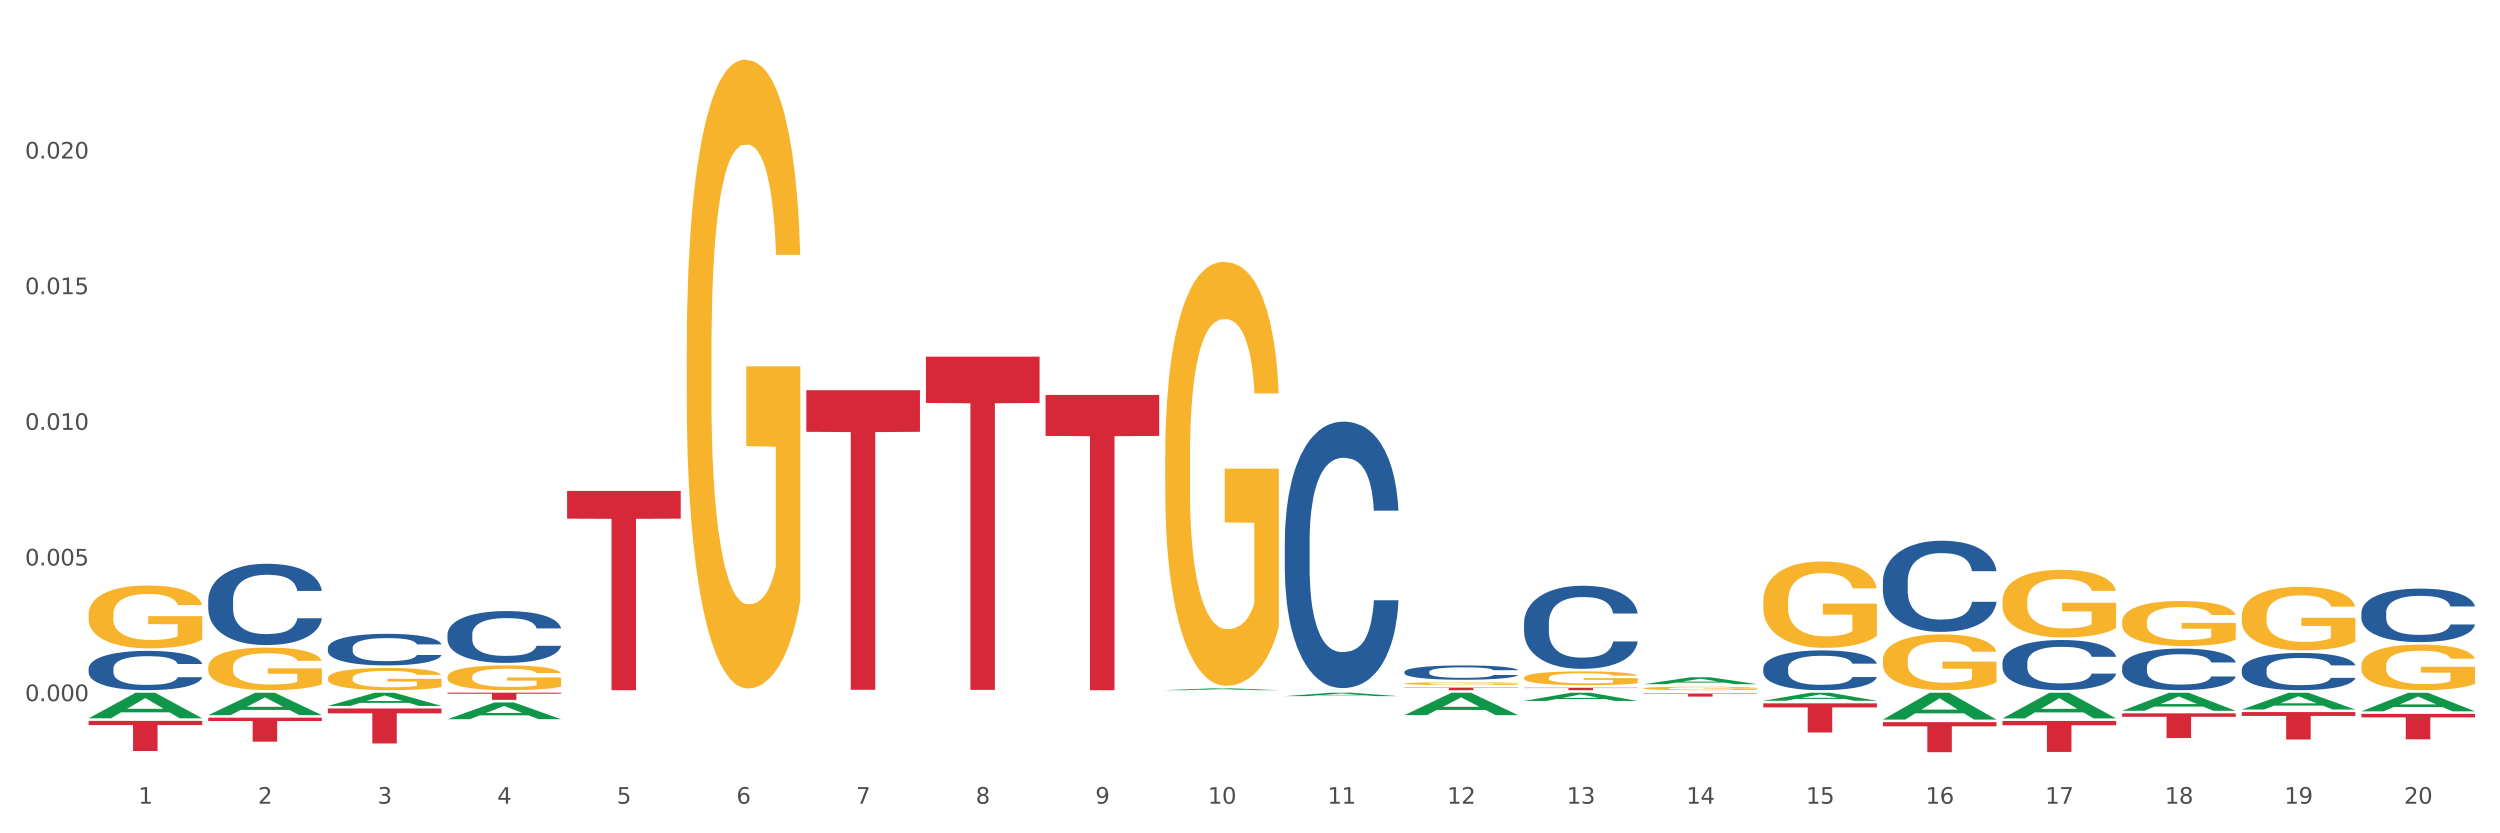 <?xml version="1.0" encoding="utf-8" standalone="no"?>
<!DOCTYPE svg PUBLIC "-//W3C//DTD SVG 1.1//EN"
  "http://www.w3.org/Graphics/SVG/1.1/DTD/svg11.dtd">
<svg xmlns:xlink="http://www.w3.org/1999/xlink" width="1080pt" height="360pt" viewBox="0 0 1080 360" xmlns="http://www.w3.org/2000/svg" version="1.1">
 <rect x="0" y="0" width="1080" height="360" fill="#333333" stroke="none"/>
 <defs>
  <style type="text/css">*{stroke-linejoin: round; stroke-linecap: butt}</style>
 </defs>
 <g id="figure_1">
  <g id="patch_1">
   <path d="M 0 360 
L 1080 360 
L 1080 0 
L 0 0 
z
" style="fill: #ffffff; stroke: #ffffff; stroke-linejoin: miter"/>
  </g>
  <g id="axes_1">
   <g id="matplotlib.axis_1">
    <g id="xtick_1">
     <g id="text_1">
      <!-- 1 -->
      <g style="fill: #4d4d4d" transform="translate(59.775 347.204) scale(0.096 -0.096)">
       <defs>
        <path id="DejaVuSans-31" d="M 794 531 
L 1825 531 
L 1825 4091 
L 703 3866 
L 703 4441 
L 1819 4666 
L 2450 4666 
L 2450 531 
L 3481 531 
L 3481 0 
L 794 0 
L 794 531 
z
" transform="scale(0.016)"/>
       </defs>
       <use xlink:href="#DejaVuSans-31"/>
      </g>
     </g>
    </g>
    <g id="xtick_2">
     <g id="text_2">
      <!-- 2 -->
      <g style="fill: #4d4d4d" transform="translate(111.45 347.204) scale(0.096 -0.096)">
       <defs>
        <path id="DejaVuSans-32" d="M 1228 531 
L 3431 531 
L 3431 0 
L 469 0 
L 469 531 
Q 828 903 1448 1529 
Q 2069 2156 2228 2338 
Q 2531 2678 2651 2914 
Q 2772 3150 2772 3378 
Q 2772 3750 2511 3984 
Q 2250 4219 1831 4219 
Q 1534 4219 1204 4116 
Q 875 4013 500 3803 
L 500 4441 
Q 881 4594 1212 4672 
Q 1544 4750 1819 4750 
Q 2544 4750 2975 4387 
Q 3406 4025 3406 3419 
Q 3406 3131 3298 2873 
Q 3191 2616 2906 2266 
Q 2828 2175 2409 1742 
Q 1991 1309 1228 531 
z
" transform="scale(0.016)"/>
       </defs>
       <use xlink:href="#DejaVuSans-32"/>
      </g>
     </g>
    </g>
    <g id="xtick_3">
     <g id="text_3">
      <!-- 3 -->
      <g style="fill: #4d4d4d" transform="translate(163.125 347.204) scale(0.096 -0.096)">
       <defs>
        <path id="DejaVuSans-33" d="M 2597 2516 
Q 3050 2419 3304 2112 
Q 3559 1806 3559 1356 
Q 3559 666 3084 287 
Q 2609 -91 1734 -91 
Q 1441 -91 1130 -33 
Q 819 25 488 141 
L 488 750 
Q 750 597 1062 519 
Q 1375 441 1716 441 
Q 2309 441 2620 675 
Q 2931 909 2931 1356 
Q 2931 1769 2642 2001 
Q 2353 2234 1838 2234 
L 1294 2234 
L 1294 2753 
L 1863 2753 
Q 2328 2753 2575 2939 
Q 2822 3125 2822 3475 
Q 2822 3834 2567 4026 
Q 2313 4219 1838 4219 
Q 1578 4219 1281 4162 
Q 984 4106 628 3988 
L 628 4550 
Q 988 4650 1302 4700 
Q 1616 4750 1894 4750 
Q 2613 4750 3031 4423 
Q 3450 4097 3450 3541 
Q 3450 3153 3228 2886 
Q 3006 2619 2597 2516 
z
" transform="scale(0.016)"/>
       </defs>
       <use xlink:href="#DejaVuSans-33"/>
      </g>
     </g>
    </g>
    <g id="xtick_4">
     <g id="text_4">
      <!-- 4 -->
      <g style="fill: #4d4d4d" transform="translate(214.8 347.204) scale(0.096 -0.096)">
       <defs>
        <path id="DejaVuSans-34" d="M 2419 4116 
L 825 1625 
L 2419 1625 
L 2419 4116 
z
M 2253 4666 
L 3047 4666 
L 3047 1625 
L 3713 1625 
L 3713 1100 
L 3047 1100 
L 3047 0 
L 2419 0 
L 2419 1100 
L 313 1100 
L 313 1709 
L 2253 4666 
z
" transform="scale(0.016)"/>
       </defs>
       <use xlink:href="#DejaVuSans-34"/>
      </g>
     </g>
    </g>
    <g id="xtick_5">
     <g id="text_5">
      <!-- 5 -->
      <g style="fill: #4d4d4d" transform="translate(266.475 347.204) scale(0.096 -0.096)">
       <defs>
        <path id="DejaVuSans-35" d="M 691 4666 
L 3169 4666 
L 3169 4134 
L 1269 4134 
L 1269 2991 
Q 1406 3038 1543 3061 
Q 1681 3084 1819 3084 
Q 2600 3084 3056 2656 
Q 3513 2228 3513 1497 
Q 3513 744 3044 326 
Q 2575 -91 1722 -91 
Q 1428 -91 1123 -41 
Q 819 9 494 109 
L 494 744 
Q 775 591 1075 516 
Q 1375 441 1709 441 
Q 2250 441 2565 725 
Q 2881 1009 2881 1497 
Q 2881 1984 2565 2268 
Q 2250 2553 1709 2553 
Q 1456 2553 1204 2497 
Q 953 2441 691 2322 
L 691 4666 
z
" transform="scale(0.016)"/>
       </defs>
       <use xlink:href="#DejaVuSans-35"/>
      </g>
     </g>
    </g>
    <g id="xtick_6">
     <g id="text_6">
      <!-- 6 -->
      <g style="fill: #4d4d4d" transform="translate(318.15 347.204) scale(0.096 -0.096)">
       <defs>
        <path id="DejaVuSans-36" d="M 2113 2584 
Q 1688 2584 1439 2293 
Q 1191 2003 1191 1497 
Q 1191 994 1439 701 
Q 1688 409 2113 409 
Q 2538 409 2786 701 
Q 3034 994 3034 1497 
Q 3034 2003 2786 2293 
Q 2538 2584 2113 2584 
z
M 3366 4563 
L 3366 3988 
Q 3128 4100 2886 4159 
Q 2644 4219 2406 4219 
Q 1781 4219 1451 3797 
Q 1122 3375 1075 2522 
Q 1259 2794 1537 2939 
Q 1816 3084 2150 3084 
Q 2853 3084 3261 2657 
Q 3669 2231 3669 1497 
Q 3669 778 3244 343 
Q 2819 -91 2113 -91 
Q 1303 -91 875 529 
Q 447 1150 447 2328 
Q 447 3434 972 4092 
Q 1497 4750 2381 4750 
Q 2619 4750 2861 4703 
Q 3103 4656 3366 4563 
z
" transform="scale(0.016)"/>
       </defs>
       <use xlink:href="#DejaVuSans-36"/>
      </g>
     </g>
    </g>
    <g id="xtick_7">
     <g id="text_7">
      <!-- 7 -->
      <g style="fill: #4d4d4d" transform="translate(369.825 347.204) scale(0.096 -0.096)">
       <defs>
        <path id="DejaVuSans-37" d="M 525 4666 
L 3525 4666 
L 3525 4397 
L 1831 0 
L 1172 0 
L 2766 4134 
L 525 4134 
L 525 4666 
z
" transform="scale(0.016)"/>
       </defs>
       <use xlink:href="#DejaVuSans-37"/>
      </g>
     </g>
    </g>
    <g id="xtick_8">
     <g id="text_8">
      <!-- 8 -->
      <g style="fill: #4d4d4d" transform="translate(421.5 347.204) scale(0.096 -0.096)">
       <defs>
        <path id="DejaVuSans-38" d="M 2034 2216 
Q 1584 2216 1326 1975 
Q 1069 1734 1069 1313 
Q 1069 891 1326 650 
Q 1584 409 2034 409 
Q 2484 409 2743 651 
Q 3003 894 3003 1313 
Q 3003 1734 2745 1975 
Q 2488 2216 2034 2216 
z
M 1403 2484 
Q 997 2584 770 2862 
Q 544 3141 544 3541 
Q 544 4100 942 4425 
Q 1341 4750 2034 4750 
Q 2731 4750 3128 4425 
Q 3525 4100 3525 3541 
Q 3525 3141 3298 2862 
Q 3072 2584 2669 2484 
Q 3125 2378 3379 2068 
Q 3634 1759 3634 1313 
Q 3634 634 3220 271 
Q 2806 -91 2034 -91 
Q 1263 -91 848 271 
Q 434 634 434 1313 
Q 434 1759 690 2068 
Q 947 2378 1403 2484 
z
M 1172 3481 
Q 1172 3119 1398 2916 
Q 1625 2713 2034 2713 
Q 2441 2713 2670 2916 
Q 2900 3119 2900 3481 
Q 2900 3844 2670 4047 
Q 2441 4250 2034 4250 
Q 1625 4250 1398 4047 
Q 1172 3844 1172 3481 
z
" transform="scale(0.016)"/>
       </defs>
       <use xlink:href="#DejaVuSans-38"/>
      </g>
     </g>
    </g>
    <g id="xtick_9">
     <g id="text_9">
      <!-- 9 -->
      <g style="fill: #4d4d4d" transform="translate(473.175 347.204) scale(0.096 -0.096)">
       <defs>
        <path id="DejaVuSans-39" d="M 703 97 
L 703 672 
Q 941 559 1184 500 
Q 1428 441 1663 441 
Q 2288 441 2617 861 
Q 2947 1281 2994 2138 
Q 2813 1869 2534 1725 
Q 2256 1581 1919 1581 
Q 1219 1581 811 2004 
Q 403 2428 403 3163 
Q 403 3881 828 4315 
Q 1253 4750 1959 4750 
Q 2769 4750 3195 4129 
Q 3622 3509 3622 2328 
Q 3622 1225 3098 567 
Q 2575 -91 1691 -91 
Q 1453 -91 1209 -44 
Q 966 3 703 97 
z
M 1959 2075 
Q 2384 2075 2632 2365 
Q 2881 2656 2881 3163 
Q 2881 3666 2632 3958 
Q 2384 4250 1959 4250 
Q 1534 4250 1286 3958 
Q 1038 3666 1038 3163 
Q 1038 2656 1286 2365 
Q 1534 2075 1959 2075 
z
" transform="scale(0.016)"/>
       </defs>
       <use xlink:href="#DejaVuSans-39"/>
      </g>
     </g>
    </g>
    <g id="xtick_10">
     <g id="text_10">
      <!-- 10 -->
      <g style="fill: #4d4d4d" transform="translate(521.796 347.204) scale(0.096 -0.096)">
       <defs>
        <path id="DejaVuSans-30" d="M 2034 4250 
Q 1547 4250 1301 3770 
Q 1056 3291 1056 2328 
Q 1056 1369 1301 889 
Q 1547 409 2034 409 
Q 2525 409 2770 889 
Q 3016 1369 3016 2328 
Q 3016 3291 2770 3770 
Q 2525 4250 2034 4250 
z
M 2034 4750 
Q 2819 4750 3233 4129 
Q 3647 3509 3647 2328 
Q 3647 1150 3233 529 
Q 2819 -91 2034 -91 
Q 1250 -91 836 529 
Q 422 1150 422 2328 
Q 422 3509 836 4129 
Q 1250 4750 2034 4750 
z
" transform="scale(0.016)"/>
       </defs>
       <use xlink:href="#DejaVuSans-31"/>
       <use xlink:href="#DejaVuSans-30" transform="translate(63.623 0)"/>
      </g>
     </g>
    </g>
    <g id="xtick_11">
     <g id="text_11">
      <!-- 11 -->
      <g style="fill: #4d4d4d" transform="translate(573.471 347.204) scale(0.096 -0.096)">
       <use xlink:href="#DejaVuSans-31"/>
       <use xlink:href="#DejaVuSans-31" transform="translate(63.623 0)"/>
      </g>
     </g>
    </g>
    <g id="xtick_12">
     <g id="text_12">
      <!-- 12 -->
      <g style="fill: #4d4d4d" transform="translate(625.146 347.204) scale(0.096 -0.096)">
       <use xlink:href="#DejaVuSans-31"/>
       <use xlink:href="#DejaVuSans-32" transform="translate(63.623 0)"/>
      </g>
     </g>
    </g>
    <g id="xtick_13">
     <g id="text_13">
      <!-- 13 -->
      <g style="fill: #4d4d4d" transform="translate(676.821 347.204) scale(0.096 -0.096)">
       <use xlink:href="#DejaVuSans-31"/>
       <use xlink:href="#DejaVuSans-33" transform="translate(63.623 0)"/>
      </g>
     </g>
    </g>
    <g id="xtick_14">
     <g id="text_14">
      <!-- 14 -->
      <g style="fill: #4d4d4d" transform="translate(728.496 347.204) scale(0.096 -0.096)">
       <use xlink:href="#DejaVuSans-31"/>
       <use xlink:href="#DejaVuSans-34" transform="translate(63.623 0)"/>
      </g>
     </g>
    </g>
    <g id="xtick_15">
     <g id="text_15">
      <!-- 15 -->
      <g style="fill: #4d4d4d" transform="translate(780.171 347.204) scale(0.096 -0.096)">
       <use xlink:href="#DejaVuSans-31"/>
       <use xlink:href="#DejaVuSans-35" transform="translate(63.623 0)"/>
      </g>
     </g>
    </g>
    <g id="xtick_16">
     <g id="text_16">
      <!-- 16 -->
      <g style="fill: #4d4d4d" transform="translate(831.846 347.204) scale(0.096 -0.096)">
       <use xlink:href="#DejaVuSans-31"/>
       <use xlink:href="#DejaVuSans-36" transform="translate(63.623 0)"/>
      </g>
     </g>
    </g>
    <g id="xtick_17">
     <g id="text_17">
      <!-- 17 -->
      <g style="fill: #4d4d4d" transform="translate(883.521 347.204) scale(0.096 -0.096)">
       <use xlink:href="#DejaVuSans-31"/>
       <use xlink:href="#DejaVuSans-37" transform="translate(63.623 0)"/>
      </g>
     </g>
    </g>
    <g id="xtick_18">
     <g id="text_18">
      <!-- 18 -->
      <g style="fill: #4d4d4d" transform="translate(935.196 347.204) scale(0.096 -0.096)">
       <use xlink:href="#DejaVuSans-31"/>
       <use xlink:href="#DejaVuSans-38" transform="translate(63.623 0)"/>
      </g>
     </g>
    </g>
    <g id="xtick_19">
     <g id="text_19">
      <!-- 19 -->
      <g style="fill: #4d4d4d" transform="translate(986.871 347.204) scale(0.096 -0.096)">
       <use xlink:href="#DejaVuSans-31"/>
       <use xlink:href="#DejaVuSans-39" transform="translate(63.623 0)"/>
      </g>
     </g>
    </g>
    <g id="xtick_20">
     <g id="text_20">
      <!-- 20 -->
      <g style="fill: #4d4d4d" transform="translate(1038.546 347.204) scale(0.096 -0.096)">
       <use xlink:href="#DejaVuSans-32"/>
       <use xlink:href="#DejaVuSans-30" transform="translate(63.623 0)"/>
      </g>
     </g>
    </g>
    <g id="xtick_21"/>
    <g id="xtick_22"/>
    <g id="xtick_23"/>
    <g id="xtick_24"/>
    <g id="xtick_25"/>
    <g id="xtick_26"/>
    <g id="xtick_27"/>
    <g id="xtick_28"/>
    <g id="xtick_29"/>
    <g id="xtick_30"/>
    <g id="xtick_31"/>
    <g id="xtick_32"/>
    <g id="xtick_33"/>
    <g id="xtick_34"/>
    <g id="xtick_35"/>
    <g id="xtick_36"/>
    <g id="xtick_37"/>
    <g id="xtick_38"/>
    <g id="xtick_39"/>
   </g>
   <g id="matplotlib.axis_2">
    <g id="ytick_1">
     <g id="text_21">
      <!-- 0.000 -->
      <g style="fill: #4d4d4d" transform="translate(10.8 302.893) scale(0.096 -0.096)">
       <defs>
        <path id="DejaVuSans-2e" d="M 684 794 
L 1344 794 
L 1344 0 
L 684 0 
L 684 794 
z
" transform="scale(0.016)"/>
       </defs>
       <use xlink:href="#DejaVuSans-30"/>
       <use xlink:href="#DejaVuSans-2e" transform="translate(63.623 0)"/>
       <use xlink:href="#DejaVuSans-30" transform="translate(95.41 0)"/>
       <use xlink:href="#DejaVuSans-30" transform="translate(159.033 0)"/>
       <use xlink:href="#DejaVuSans-30" transform="translate(222.656 0)"/>
      </g>
     </g>
    </g>
    <g id="ytick_2">
     <g id="text_22">
      <!-- 0.005 -->
      <g style="fill: #4d4d4d" transform="translate(10.8 244.294) scale(0.096 -0.096)">
       <use xlink:href="#DejaVuSans-30"/>
       <use xlink:href="#DejaVuSans-2e" transform="translate(63.623 0)"/>
       <use xlink:href="#DejaVuSans-30" transform="translate(95.41 0)"/>
       <use xlink:href="#DejaVuSans-30" transform="translate(159.033 0)"/>
       <use xlink:href="#DejaVuSans-35" transform="translate(222.656 0)"/>
      </g>
     </g>
    </g>
    <g id="ytick_3">
     <g id="text_23">
      <!-- 0.010 -->
      <g style="fill: #4d4d4d" transform="translate(10.8 185.695) scale(0.096 -0.096)">
       <use xlink:href="#DejaVuSans-30"/>
       <use xlink:href="#DejaVuSans-2e" transform="translate(63.623 0)"/>
       <use xlink:href="#DejaVuSans-30" transform="translate(95.41 0)"/>
       <use xlink:href="#DejaVuSans-31" transform="translate(159.033 0)"/>
       <use xlink:href="#DejaVuSans-30" transform="translate(222.656 0)"/>
      </g>
     </g>
    </g>
    <g id="ytick_4">
     <g id="text_24">
      <!-- 0.015 -->
      <g style="fill: #4d4d4d" transform="translate(10.8 127.096) scale(0.096 -0.096)">
       <use xlink:href="#DejaVuSans-30"/>
       <use xlink:href="#DejaVuSans-2e" transform="translate(63.623 0)"/>
       <use xlink:href="#DejaVuSans-30" transform="translate(95.41 0)"/>
       <use xlink:href="#DejaVuSans-31" transform="translate(159.033 0)"/>
       <use xlink:href="#DejaVuSans-35" transform="translate(222.656 0)"/>
      </g>
     </g>
    </g>
    <g id="ytick_5">
     <g id="text_25">
      <!-- 0.020 -->
      <g style="fill: #4d4d4d" transform="translate(10.8 68.497) scale(0.096 -0.096)">
       <use xlink:href="#DejaVuSans-30"/>
       <use xlink:href="#DejaVuSans-2e" transform="translate(63.623 0)"/>
       <use xlink:href="#DejaVuSans-30" transform="translate(95.41 0)"/>
       <use xlink:href="#DejaVuSans-32" transform="translate(159.033 0)"/>
       <use xlink:href="#DejaVuSans-30" transform="translate(222.656 0)"/>
      </g>
     </g>
    </g>
    <g id="ytick_6"/>
    <g id="ytick_7"/>
    <g id="ytick_8"/>
    <g id="ytick_9"/>
    <g id="ytick_10"/>
    <g id="ytick_11"/>
   </g>
   <g id="PolyCollection_1">
    <path d="M 865.084 311.445 
L 914.175 311.445 
L 914.175 313.307 
L 894.864 313.319 
L 894.864 324.842 
L 884.278 324.842 
L 884.278 313.319 
L 865.084 313.307 
L 865.084 311.457 
L 865.084 311.445 
z
" clip-path="url(#p56b6bfa773)" style="fill: #d62839"/>
    <path d="M 813.409 311.962 
L 862.5 311.962 
L 862.5 313.767 
L 843.189 313.779 
L 843.189 324.95 
L 832.603 324.95 
L 832.603 313.779 
L 813.409 313.767 
L 813.409 311.974 
L 813.409 311.962 
z
" clip-path="url(#p56b6bfa773)" style="fill: #d62839"/>
    <path d="M 761.734 303.833 
L 810.825 303.833 
L 810.825 305.582 
L 791.514 305.594 
L 791.514 316.42 
L 780.928 316.42 
L 780.928 305.594 
L 761.734 305.582 
L 761.734 303.845 
L 761.734 303.833 
z
" clip-path="url(#p56b6bfa773)" style="fill: #d62839"/>
    <path d="M 710.058 299.602 
L 759.15 299.602 
L 759.15 299.787 
L 739.839 299.788 
L 739.839 300.934 
L 729.253 300.934 
L 729.253 299.788 
L 710.058 299.787 
L 710.058 299.603 
L 710.058 299.602 
z
" clip-path="url(#p56b6bfa773)" style="fill: #d62839"/>
    <path d="M 968.434 307.622 
L 1017.525 307.622 
L 1017.525 309.27 
L 998.214 309.281 
L 998.214 319.477 
L 987.628 319.477 
L 987.628 309.281 
L 968.434 309.27 
L 968.434 307.633 
L 968.434 307.622 
z
" clip-path="url(#p56b6bfa773)" style="fill: #d62839"/>
    <path d="M 916.759 308.162 
L 965.85 308.162 
L 965.85 309.646 
L 946.539 309.656 
L 946.539 318.841 
L 935.953 318.841 
L 935.953 309.656 
L 916.759 309.646 
L 916.759 308.172 
L 916.759 308.162 
z
" clip-path="url(#p56b6bfa773)" style="fill: #d62839"/>
    <path d="M 606.708 308.922 
L 606.759 308.913 
L 627.003 299.255 
L 635.404 299.246 
L 655.8 308.941 
L 646.083 308.941 
L 641.68 306.683 
L 620.778 306.683 
L 620.626 306.719 
L 616.375 308.941 
L 606.708 308.941 
L 606.708 308.922 
L 623.41 305.336 
L 639.048 305.327 
L 631.305 301.312 
L 631.203 301.294 
L 631.102 301.322 
L 623.359 305.327 
L 623.41 305.336 
L 606.708 308.922 
z
" clip-path="url(#p56b6bfa773)" style="fill: #109648"/>
    <path d="M 658.383 302.796 
L 658.434 302.793 
L 678.678 299.25 
L 687.079 299.246 
L 707.475 302.803 
L 697.758 302.803 
L 693.355 301.975 
L 672.453 301.975 
L 672.301 301.988 
L 668.05 302.803 
L 658.383 302.803 
L 658.383 302.796 
L 675.085 301.48 
L 690.723 301.477 
L 682.98 300.004 
L 682.878 299.998 
L 682.777 300.008 
L 675.034 301.477 
L 675.085 301.48 
L 658.383 302.796 
z
" clip-path="url(#p56b6bfa773)" style="fill: #109648"/>
    <path d="M 761.734 302.733 
L 761.784 302.729 
L 782.028 299.249 
L 790.429 299.246 
L 810.825 302.739 
L 801.108 302.739 
L 796.705 301.926 
L 775.803 301.926 
L 775.651 301.939 
L 771.4 302.739 
L 761.734 302.739 
L 761.734 302.733 
L 778.435 301.44 
L 794.073 301.437 
L 786.33 299.991 
L 786.229 299.984 
L 786.127 299.994 
L 778.384 301.437 
L 778.435 301.44 
L 761.734 302.733 
z
" clip-path="url(#p56b6bfa773)" style="fill: #109648"/>
    <path d="M 813.409 310.846 
L 813.459 310.836 
L 833.703 299.257 
L 842.104 299.246 
L 862.5 310.868 
L 852.783 310.868 
L 848.38 308.162 
L 827.478 308.162 
L 827.326 308.206 
L 823.075 310.868 
L 813.409 310.868 
L 813.409 310.846 
L 830.11 306.547 
L 845.748 306.536 
L 838.005 301.723 
L 837.904 301.702 
L 837.802 301.734 
L 830.059 306.536 
L 830.11 306.547 
L 813.409 310.846 
z
" clip-path="url(#p56b6bfa773)" style="fill: #109648"/>
    <path d="M 710.058 295.572 
L 710.109 295.57 
L 730.353 292.569 
L 738.754 292.566 
L 759.15 295.578 
L 749.433 295.578 
L 745.03 294.877 
L 724.128 294.877 
L 723.976 294.888 
L 719.725 295.578 
L 710.058 295.578 
L 710.058 295.572 
L 726.76 294.458 
L 742.398 294.455 
L 734.655 293.208 
L 734.554 293.203 
L 734.452 293.211 
L 726.709 294.455 
L 726.76 294.458 
L 710.058 295.572 
z
" clip-path="url(#p56b6bfa773)" style="fill: #109648"/>
    <path d="M 865.084 286.22 
L 865.142 286.201 
L 865.142 285.646 
L 865.316 284.895 
L 865.954 283.509 
L 866.766 282.461 
L 868.159 281.234 
L 868.913 280.719 
L 869.9 280.146 
L 871.931 279.215 
L 874.252 278.424 
L 875.877 277.989 
L 877.095 277.712 
L 879.823 277.217 
L 881.389 276.999 
L 883.014 276.821 
L 884.407 276.702 
L 886.728 276.564 
L 888.585 276.505 
L 890.732 276.485 
L 892.531 276.505 
L 894.91 276.584 
L 898.391 276.821 
L 899.726 276.96 
L 901.525 277.197 
L 903.382 277.514 
L 904.89 277.83 
L 906.631 278.285 
L 908.43 278.879 
L 910.171 279.631 
L 911.39 280.324 
L 912.376 281.056 
L 913.246 281.946 
L 913.885 282.916 
L 914.175 283.727 
L 903.556 283.727 
L 903.266 282.995 
L 902.685 282.203 
L 902.105 281.669 
L 901.467 281.234 
L 900.48 280.739 
L 899.61 280.423 
L 898.159 280.047 
L 896.825 279.809 
L 895.722 279.671 
L 894.388 279.552 
L 891.544 279.433 
L 889.513 279.433 
L 888.237 279.473 
L 886.67 279.572 
L 885.335 279.71 
L 883.768 279.948 
L 882.55 280.205 
L 881.331 280.541 
L 880.635 280.779 
L 879.59 281.214 
L 878.894 281.57 
L 877.966 282.184 
L 877.443 282.619 
L 876.515 283.747 
L 876.109 284.578 
L 875.935 285.152 
L 875.819 285.785 
L 875.819 288.872 
L 876.167 290.257 
L 876.457 290.851 
L 876.921 291.523 
L 877.792 292.394 
L 879.068 293.245 
L 880.403 293.858 
L 881.505 294.234 
L 882.55 294.511 
L 883.594 294.729 
L 884.871 294.927 
L 885.915 295.046 
L 887.482 295.164 
L 889.339 295.224 
L 890.79 295.224 
L 893.749 295.125 
L 895.084 295.026 
L 896.36 294.887 
L 897.753 294.67 
L 898.856 294.432 
L 899.494 294.254 
L 900.538 293.878 
L 901.351 293.482 
L 902.047 293.027 
L 902.511 292.631 
L 903.034 292.038 
L 903.44 291.365 
L 903.556 291.009 
L 914.175 291.009 
L 913.943 291.721 
L 913.537 292.414 
L 912.724 293.344 
L 912.086 293.878 
L 911.099 294.531 
L 910.055 295.085 
L 908.604 295.699 
L 907.27 296.154 
L 905.877 296.549 
L 904.368 296.906 
L 901.641 297.4 
L 900.654 297.539 
L 898.565 297.776 
L 896.941 297.915 
L 894.562 298.053 
L 892.124 298.132 
L 889.571 298.152 
L 887.308 298.113 
L 884.813 297.994 
L 883.246 297.875 
L 881.505 297.697 
L 879.474 297.42 
L 877.56 297.084 
L 875.761 296.688 
L 874.078 296.233 
L 872.511 295.718 
L 870.48 294.867 
L 868.971 294.036 
L 867.869 293.265 
L 867.115 292.612 
L 866.36 291.781 
L 865.954 291.207 
L 865.316 289.822 
L 865.084 288.535 
L 865.084 286.22 
z
" clip-path="url(#p56b6bfa773)" style="fill: #255c99"/>
    <path d="M 244.983 212.097 
L 294.074 212.097 
L 294.074 224.056 
L 274.764 224.136 
L 274.764 298.152 
L 264.178 298.152 
L 264.178 224.136 
L 244.983 224.056 
L 244.983 212.178 
L 244.983 212.097 
z
" clip-path="url(#p56b6bfa773)" style="fill: #d62839"/>
    <path d="M 89.958 310.042 
L 139.049 310.042 
L 139.049 311.48 
L 119.739 311.49 
L 119.739 320.391 
L 109.152 320.391 
L 109.152 311.49 
L 89.958 311.48 
L 89.958 310.051 
L 89.958 310.042 
z
" clip-path="url(#p56b6bfa773)" style="fill: #d62839"/>
    <path d="M 813.409 251.288 
L 813.467 251.252 
L 813.467 250.245 
L 813.641 248.878 
L 814.279 246.361 
L 815.091 244.455 
L 816.484 242.226 
L 817.238 241.291 
L 818.225 240.248 
L 820.256 238.558 
L 822.577 237.12 
L 824.202 236.329 
L 825.42 235.825 
L 828.148 234.926 
L 829.714 234.531 
L 831.339 234.207 
L 832.732 233.991 
L 835.053 233.74 
L 836.91 233.632 
L 839.057 233.596 
L 840.856 233.632 
L 843.235 233.776 
L 846.716 234.207 
L 848.051 234.459 
L 849.85 234.89 
L 851.707 235.466 
L 853.215 236.041 
L 854.956 236.868 
L 856.755 237.947 
L 858.496 239.313 
L 859.715 240.572 
L 860.701 241.902 
L 861.571 243.52 
L 862.21 245.282 
L 862.5 246.757 
L 851.881 246.757 
L 851.591 245.426 
L 851.01 243.988 
L 850.43 243.017 
L 849.792 242.226 
L 848.805 241.327 
L 847.935 240.752 
L 846.484 240.068 
L 845.15 239.637 
L 844.047 239.385 
L 842.712 239.169 
L 839.869 238.954 
L 837.838 238.954 
L 836.562 239.026 
L 834.995 239.205 
L 833.66 239.457 
L 832.093 239.889 
L 830.875 240.356 
L 829.656 240.967 
L 828.96 241.399 
L 827.915 242.19 
L 827.219 242.837 
L 826.291 243.952 
L 825.768 244.743 
L 824.84 246.793 
L 824.434 248.303 
L 824.26 249.346 
L 824.144 250.496 
L 824.144 256.106 
L 824.492 258.623 
L 824.782 259.702 
L 825.246 260.925 
L 826.117 262.507 
L 827.393 264.053 
L 828.728 265.168 
L 829.83 265.851 
L 830.875 266.354 
L 831.919 266.75 
L 833.196 267.109 
L 834.24 267.325 
L 835.807 267.541 
L 837.664 267.649 
L 839.115 267.649 
L 842.074 267.469 
L 843.409 267.289 
L 844.685 267.038 
L 846.078 266.642 
L 847.181 266.21 
L 847.819 265.887 
L 848.863 265.204 
L 849.676 264.484 
L 850.372 263.657 
L 850.836 262.938 
L 851.359 261.859 
L 851.765 260.637 
L 851.881 259.99 
L 862.5 259.99 
L 862.268 261.284 
L 861.862 262.543 
L 861.049 264.233 
L 860.411 265.204 
L 859.424 266.39 
L 858.38 267.397 
L 856.929 268.512 
L 855.595 269.339 
L 854.202 270.058 
L 852.693 270.705 
L 849.966 271.604 
L 848.979 271.856 
L 846.89 272.288 
L 845.266 272.539 
L 842.887 272.791 
L 840.449 272.935 
L 837.896 272.971 
L 835.633 272.899 
L 833.138 272.683 
L 831.571 272.467 
L 829.83 272.144 
L 827.799 271.64 
L 825.884 271.029 
L 824.086 270.31 
L 822.403 269.483 
L 820.836 268.548 
L 818.805 267.002 
L 817.296 265.491 
L 816.194 264.089 
L 815.44 262.902 
L 814.685 261.392 
L 814.279 260.349 
L 813.641 257.832 
L 813.409 255.495 
L 813.409 251.288 
z
" clip-path="url(#p56b6bfa773)" style="fill: #255c99"/>
    <path d="M 916.759 288.257 
L 916.817 288.241 
L 916.817 287.782 
L 916.991 287.158 
L 917.629 286.009 
L 918.441 285.14 
L 919.834 284.122 
L 920.588 283.696 
L 921.575 283.22 
L 923.606 282.449 
L 925.927 281.792 
L 927.552 281.431 
L 928.77 281.202 
L 931.498 280.791 
L 933.064 280.611 
L 934.689 280.463 
L 936.082 280.365 
L 938.403 280.25 
L 940.26 280.201 
L 942.407 280.184 
L 944.206 280.201 
L 946.585 280.266 
L 950.066 280.463 
L 951.401 280.578 
L 953.2 280.775 
L 955.057 281.037 
L 956.566 281.3 
L 958.306 281.677 
L 960.105 282.17 
L 961.846 282.793 
L 963.065 283.368 
L 964.051 283.975 
L 964.921 284.713 
L 965.56 285.517 
L 965.85 286.19 
L 955.231 286.19 
L 954.941 285.583 
L 954.36 284.926 
L 953.78 284.483 
L 953.142 284.122 
L 952.155 283.712 
L 951.285 283.45 
L 949.834 283.138 
L 948.5 282.941 
L 947.397 282.826 
L 946.063 282.728 
L 943.219 282.629 
L 941.188 282.629 
L 939.912 282.662 
L 938.345 282.744 
L 937.01 282.859 
L 935.444 283.056 
L 934.225 283.269 
L 933.006 283.548 
L 932.31 283.745 
L 931.266 284.106 
L 930.569 284.401 
L 929.641 284.91 
L 929.119 285.271 
L 928.19 286.206 
L 927.784 286.896 
L 927.61 287.371 
L 927.494 287.896 
L 927.494 290.456 
L 927.842 291.605 
L 928.132 292.097 
L 928.596 292.655 
L 929.467 293.377 
L 930.743 294.083 
L 932.078 294.591 
L 933.18 294.903 
L 934.225 295.133 
L 935.269 295.313 
L 936.546 295.478 
L 937.591 295.576 
L 939.157 295.674 
L 941.014 295.724 
L 942.465 295.724 
L 945.424 295.642 
L 946.759 295.56 
L 948.035 295.445 
L 949.428 295.264 
L 950.531 295.067 
L 951.169 294.92 
L 952.213 294.608 
L 953.026 294.28 
L 953.722 293.902 
L 954.186 293.574 
L 954.709 293.082 
L 955.115 292.524 
L 955.231 292.228 
L 965.85 292.228 
L 965.618 292.819 
L 965.212 293.394 
L 964.399 294.165 
L 963.761 294.608 
L 962.774 295.149 
L 961.73 295.609 
L 960.279 296.117 
L 958.945 296.495 
L 957.552 296.823 
L 956.043 297.118 
L 953.316 297.529 
L 952.33 297.644 
L 950.241 297.84 
L 948.616 297.955 
L 946.237 298.07 
L 943.799 298.136 
L 941.246 298.152 
L 938.983 298.119 
L 936.488 298.021 
L 934.921 297.922 
L 933.18 297.775 
L 931.149 297.545 
L 929.235 297.266 
L 927.436 296.938 
L 925.753 296.561 
L 924.186 296.134 
L 922.155 295.428 
L 920.646 294.739 
L 919.544 294.099 
L 918.79 293.558 
L 918.035 292.868 
L 917.629 292.393 
L 916.991 291.244 
L 916.759 290.177 
L 916.759 288.257 
z
" clip-path="url(#p56b6bfa773)" style="fill: #255c99"/>
    <path d="M 38.283 311.407 
L 87.374 311.407 
L 87.374 313.218 
L 68.063 313.23 
L 68.063 324.442 
L 57.477 324.442 
L 57.477 313.23 
L 38.283 313.218 
L 38.283 311.419 
L 38.283 311.407 
z
" clip-path="url(#p56b6bfa773)" style="fill: #d62839"/>
    <path d="M 193.308 299.246 
L 242.399 299.246 
L 242.399 299.678 
L 223.089 299.681 
L 223.089 302.356 
L 212.503 302.356 
L 212.503 299.681 
L 193.308 299.678 
L 193.308 299.249 
L 193.308 299.246 
z
" clip-path="url(#p56b6bfa773)" style="fill: #d62839"/>
    <path d="M 141.633 306.054 
L 190.724 306.054 
L 190.724 308.156 
L 171.414 308.17 
L 171.414 321.179 
L 160.828 321.179 
L 160.828 308.17 
L 141.633 308.156 
L 141.633 306.069 
L 141.633 306.054 
z
" clip-path="url(#p56b6bfa773)" style="fill: #d62839"/>
    <path d="M 348.333 168.556 
L 397.425 168.556 
L 397.425 186.544 
L 378.114 186.666 
L 378.114 297.996 
L 367.528 297.996 
L 367.528 186.666 
L 348.333 186.544 
L 348.333 168.678 
L 348.333 168.556 
z
" clip-path="url(#p56b6bfa773)" style="fill: #d62839"/>
    <path d="M 1020.109 307.279 
L 1020.159 307.271 
L 1040.403 299.254 
L 1048.804 299.246 
L 1069.2 307.294 
L 1059.483 307.294 
L 1055.08 305.42 
L 1034.178 305.42 
L 1034.026 305.45 
L 1029.775 307.294 
L 1020.109 307.294 
L 1020.109 307.279 
L 1036.81 304.302 
L 1052.448 304.294 
L 1044.705 300.962 
L 1044.604 300.946 
L 1044.503 300.969 
L 1036.759 304.294 
L 1036.81 304.302 
L 1020.109 307.279 
z
" clip-path="url(#p56b6bfa773)" style="fill: #109648"/>
    <path d="M 968.434 306.515 
L 968.484 306.508 
L 988.728 299.253 
L 997.129 299.246 
L 1017.525 306.528 
L 1007.808 306.528 
L 1003.405 304.833 
L 982.503 304.833 
L 982.351 304.86 
L 978.1 306.528 
L 968.434 306.528 
L 968.434 306.515 
L 985.135 303.821 
L 1000.773 303.814 
L 993.03 300.798 
L 992.929 300.785 
L 992.827 300.805 
L 985.084 303.814 
L 985.135 303.821 
L 968.434 306.515 
z
" clip-path="url(#p56b6bfa773)" style="fill: #109648"/>
    <path d="M 916.759 307.053 
L 916.809 307.046 
L 937.053 299.254 
L 945.454 299.246 
L 965.85 307.068 
L 956.133 307.068 
L 951.73 305.246 
L 930.828 305.246 
L 930.676 305.276 
L 926.425 307.068 
L 916.759 307.068 
L 916.759 307.053 
L 933.46 304.159 
L 949.098 304.152 
L 941.355 300.913 
L 941.254 300.899 
L 941.152 300.921 
L 933.409 304.152 
L 933.46 304.159 
L 916.759 307.053 
z
" clip-path="url(#p56b6bfa773)" style="fill: #109648"/>
    <path d="M 865.084 310.33 
L 865.134 310.32 
L 885.378 299.257 
L 893.779 299.246 
L 914.175 310.351 
L 904.458 310.351 
L 900.055 307.765 
L 879.153 307.765 
L 879.001 307.807 
L 874.75 310.351 
L 865.084 310.351 
L 865.084 310.33 
L 881.785 306.222 
L 897.423 306.211 
L 889.68 301.613 
L 889.579 301.592 
L 889.477 301.624 
L 881.734 306.211 
L 881.785 306.222 
L 865.084 310.33 
z
" clip-path="url(#p56b6bfa773)" style="fill: #109648"/>
    <path d="M 1020.109 308.388 
L 1069.2 308.388 
L 1069.2 309.918 
L 1049.889 309.928 
L 1049.889 319.396 
L 1039.303 319.396 
L 1039.303 309.928 
L 1020.109 309.918 
L 1020.109 308.398 
L 1020.109 308.388 
z
" clip-path="url(#p56b6bfa773)" style="fill: #d62839"/>
    <path d="M 658.383 297.096 
L 707.475 297.096 
L 707.475 297.243 
L 688.164 297.244 
L 688.164 298.152 
L 677.578 298.152 
L 677.578 297.244 
L 658.383 297.243 
L 658.383 297.097 
L 658.383 297.096 
z
" clip-path="url(#p56b6bfa773)" style="fill: #d62839"/>
    <path d="M 606.708 297.044 
L 655.8 297.044 
L 655.8 297.198 
L 636.489 297.199 
L 636.489 298.152 
L 625.903 298.152 
L 625.903 297.199 
L 606.708 297.198 
L 606.708 297.045 
L 606.708 297.044 
z
" clip-path="url(#p56b6bfa773)" style="fill: #d62839"/>
    <path d="M 400.008 154.073 
L 449.1 154.073 
L 449.1 174.077 
L 429.789 174.212 
L 429.789 298.021 
L 419.203 298.021 
L 419.203 174.212 
L 400.008 174.077 
L 400.008 154.208 
L 400.008 154.073 
z
" clip-path="url(#p56b6bfa773)" style="fill: #d62839"/>
    <path d="M 451.683 170.598 
L 500.775 170.598 
L 500.775 188.324 
L 481.464 188.443 
L 481.464 298.152 
L 470.878 298.152 
L 470.878 188.443 
L 451.683 188.324 
L 451.683 170.718 
L 451.683 170.598 
z
" clip-path="url(#p56b6bfa773)" style="fill: #d62839"/>
    <path d="M 555.033 233.863 
L 555.091 233.758 
L 555.091 230.814 
L 555.265 226.819 
L 555.904 219.459 
L 556.716 213.887 
L 558.109 207.368 
L 558.863 204.635 
L 559.85 201.586 
L 561.881 196.644 
L 564.202 192.439 
L 565.826 190.125 
L 567.045 188.654 
L 569.772 186.025 
L 571.339 184.869 
L 572.964 183.922 
L 574.357 183.291 
L 576.678 182.555 
L 578.535 182.24 
L 580.682 182.135 
L 582.48 182.24 
L 584.86 182.661 
L 588.341 183.922 
L 589.676 184.658 
L 591.475 185.92 
L 593.332 187.602 
L 594.84 189.284 
L 596.581 191.703 
L 598.38 194.857 
L 600.121 198.852 
L 601.339 202.532 
L 602.326 206.422 
L 603.196 211.153 
L 603.835 216.305 
L 604.125 220.616 
L 593.506 220.616 
L 593.215 216.726 
L 592.635 212.52 
L 592.055 209.681 
L 591.417 207.368 
L 590.43 204.74 
L 589.56 203.058 
L 588.109 201.06 
L 586.774 199.798 
L 585.672 199.062 
L 584.337 198.431 
L 581.494 197.801 
L 579.463 197.801 
L 578.186 198.011 
L 576.62 198.537 
L 575.285 199.273 
L 573.718 200.534 
L 572.5 201.901 
L 571.281 203.688 
L 570.585 204.95 
L 569.54 207.263 
L 568.844 209.156 
L 567.915 212.415 
L 567.393 214.728 
L 566.465 220.721 
L 566.059 225.137 
L 565.885 228.186 
L 565.768 231.55 
L 565.768 247.952 
L 566.117 255.311 
L 566.407 258.466 
L 566.871 262.04 
L 567.741 266.666 
L 569.018 271.187 
L 570.353 274.447 
L 571.455 276.444 
L 572.5 277.916 
L 573.544 279.073 
L 574.821 280.124 
L 575.865 280.755 
L 577.432 281.386 
L 579.289 281.701 
L 580.74 281.701 
L 583.699 281.176 
L 585.034 280.65 
L 586.31 279.914 
L 587.703 278.757 
L 588.805 277.496 
L 589.444 276.55 
L 590.488 274.552 
L 591.301 272.449 
L 591.997 270.031 
L 592.461 267.928 
L 592.983 264.774 
L 593.39 261.199 
L 593.506 259.307 
L 604.125 259.307 
L 603.893 263.092 
L 603.486 266.772 
L 602.674 271.713 
L 602.036 274.552 
L 601.049 278.021 
L 600.005 280.965 
L 598.554 284.225 
L 597.219 286.643 
L 595.827 288.746 
L 594.318 290.638 
L 591.591 293.267 
L 590.604 294.003 
L 588.515 295.264 
L 586.89 296 
L 584.511 296.736 
L 582.074 297.157 
L 579.521 297.262 
L 577.258 297.052 
L 574.763 296.421 
L 573.196 295.79 
L 571.455 294.844 
L 569.424 293.372 
L 567.509 291.584 
L 565.71 289.482 
L 564.028 287.063 
L 562.461 284.33 
L 560.43 279.809 
L 558.921 275.393 
L 557.819 271.293 
L 557.064 267.823 
L 556.31 263.407 
L 555.904 260.358 
L 555.265 252.998 
L 555.033 246.164 
L 555.033 233.863 
z
" clip-path="url(#p56b6bfa773)" style="fill: #255c99"/>
    <path d="M 1020.109 264.662 
L 1020.167 264.641 
L 1020.167 264.05 
L 1020.341 263.248 
L 1020.979 261.772 
L 1021.792 260.653 
L 1023.184 259.345 
L 1023.939 258.797 
L 1024.925 258.185 
L 1026.956 257.194 
L 1029.277 256.35 
L 1030.902 255.886 
L 1032.12 255.59 
L 1034.848 255.063 
L 1036.414 254.831 
L 1038.039 254.641 
L 1039.432 254.514 
L 1041.753 254.367 
L 1043.61 254.303 
L 1045.757 254.282 
L 1047.556 254.303 
L 1049.935 254.388 
L 1053.417 254.641 
L 1054.751 254.789 
L 1056.55 255.042 
L 1058.407 255.379 
L 1059.916 255.717 
L 1061.656 256.202 
L 1063.455 256.835 
L 1065.196 257.637 
L 1066.415 258.375 
L 1067.401 259.156 
L 1068.272 260.105 
L 1068.91 261.139 
L 1069.2 262.004 
L 1058.581 262.004 
L 1058.291 261.223 
L 1057.711 260.379 
L 1057.13 259.81 
L 1056.492 259.345 
L 1055.506 258.818 
L 1054.635 258.481 
L 1053.184 258.08 
L 1051.85 257.827 
L 1050.747 257.679 
L 1049.413 257.552 
L 1046.569 257.426 
L 1044.538 257.426 
L 1043.262 257.468 
L 1041.695 257.573 
L 1040.36 257.721 
L 1038.794 257.974 
L 1037.575 258.248 
L 1036.356 258.607 
L 1035.66 258.86 
L 1034.616 259.324 
L 1033.919 259.704 
L 1032.991 260.358 
L 1032.469 260.822 
L 1031.54 262.025 
L 1031.134 262.911 
L 1030.96 263.523 
L 1030.844 264.198 
L 1030.844 267.489 
L 1031.192 268.965 
L 1031.482 269.598 
L 1031.946 270.316 
L 1032.817 271.244 
L 1034.093 272.151 
L 1035.428 272.805 
L 1036.531 273.206 
L 1037.575 273.501 
L 1038.619 273.733 
L 1039.896 273.944 
L 1040.941 274.071 
L 1042.507 274.197 
L 1044.364 274.261 
L 1045.815 274.261 
L 1048.774 274.155 
L 1050.109 274.05 
L 1051.386 273.902 
L 1052.778 273.67 
L 1053.881 273.417 
L 1054.519 273.227 
L 1055.564 272.826 
L 1056.376 272.404 
L 1057.072 271.919 
L 1057.536 271.497 
L 1058.059 270.864 
L 1058.465 270.147 
L 1058.581 269.767 
L 1069.2 269.767 
L 1068.968 270.527 
L 1068.562 271.265 
L 1067.749 272.257 
L 1067.111 272.826 
L 1066.125 273.522 
L 1065.08 274.113 
L 1063.629 274.767 
L 1062.295 275.252 
L 1060.902 275.674 
L 1059.393 276.054 
L 1056.666 276.581 
L 1055.68 276.729 
L 1053.591 276.982 
L 1051.966 277.13 
L 1049.587 277.278 
L 1047.15 277.362 
L 1044.596 277.383 
L 1042.333 277.341 
L 1039.838 277.214 
L 1038.271 277.088 
L 1036.531 276.898 
L 1034.5 276.602 
L 1032.585 276.244 
L 1030.786 275.822 
L 1029.103 275.337 
L 1027.536 274.788 
L 1025.505 273.881 
L 1023.997 272.995 
L 1022.894 272.172 
L 1022.14 271.476 
L 1021.385 270.59 
L 1020.979 269.978 
L 1020.341 268.501 
L 1020.109 267.13 
L 1020.109 264.662 
z
" clip-path="url(#p56b6bfa773)" style="fill: #255c99"/>
    <path d="M 968.434 289.291 
L 968.492 289.276 
L 968.492 288.865 
L 968.666 288.306 
L 969.304 287.278 
L 970.116 286.499 
L 971.509 285.588 
L 972.263 285.206 
L 973.25 284.78 
L 975.281 284.089 
L 977.602 283.501 
L 979.227 283.178 
L 980.445 282.972 
L 983.173 282.605 
L 984.739 282.443 
L 986.364 282.311 
L 987.757 282.223 
L 990.078 282.12 
L 991.935 282.076 
L 994.082 282.061 
L 995.881 282.076 
L 998.26 282.135 
L 1001.741 282.311 
L 1003.076 282.414 
L 1004.875 282.59 
L 1006.732 282.825 
L 1008.241 283.06 
L 1009.981 283.398 
L 1011.78 283.839 
L 1013.521 284.398 
L 1014.74 284.912 
L 1015.726 285.456 
L 1016.597 286.117 
L 1017.235 286.837 
L 1017.525 287.439 
L 1006.906 287.439 
L 1006.616 286.896 
L 1006.036 286.308 
L 1005.455 285.911 
L 1004.817 285.588 
L 1003.83 285.221 
L 1002.96 284.985 
L 1001.509 284.706 
L 1000.175 284.53 
L 999.072 284.427 
L 997.738 284.339 
L 994.894 284.251 
L 992.863 284.251 
L 991.587 284.28 
L 990.02 284.353 
L 988.685 284.456 
L 987.119 284.633 
L 985.9 284.824 
L 984.681 285.074 
L 983.985 285.25 
L 982.941 285.573 
L 982.244 285.838 
L 981.316 286.293 
L 980.794 286.617 
L 979.865 287.454 
L 979.459 288.071 
L 979.285 288.498 
L 979.169 288.968 
L 979.169 291.26 
L 979.517 292.289 
L 979.807 292.73 
L 980.271 293.229 
L 981.142 293.876 
L 982.418 294.508 
L 983.753 294.963 
L 984.855 295.243 
L 985.9 295.448 
L 986.944 295.61 
L 988.221 295.757 
L 989.266 295.845 
L 990.832 295.933 
L 992.689 295.977 
L 994.14 295.977 
L 997.099 295.904 
L 998.434 295.83 
L 999.711 295.728 
L 1001.103 295.566 
L 1002.206 295.39 
L 1002.844 295.257 
L 1003.888 294.978 
L 1004.701 294.684 
L 1005.397 294.346 
L 1005.861 294.052 
L 1006.384 293.611 
L 1006.79 293.112 
L 1006.906 292.847 
L 1017.525 292.847 
L 1017.293 293.376 
L 1016.887 293.891 
L 1016.074 294.581 
L 1015.436 294.978 
L 1014.45 295.463 
L 1013.405 295.874 
L 1011.954 296.33 
L 1010.62 296.668 
L 1009.227 296.962 
L 1007.718 297.226 
L 1004.991 297.594 
L 1004.005 297.697 
L 1001.916 297.873 
L 1000.291 297.976 
L 997.912 298.079 
L 995.475 298.138 
L 992.921 298.152 
L 990.658 298.123 
L 988.163 298.035 
L 986.596 297.946 
L 984.855 297.814 
L 982.825 297.608 
L 980.91 297.359 
L 979.111 297.065 
L 977.428 296.727 
L 975.861 296.345 
L 973.83 295.713 
L 972.322 295.096 
L 971.219 294.523 
L 970.465 294.038 
L 969.71 293.42 
L 969.304 292.994 
L 968.666 291.966 
L 968.434 291.01 
L 968.434 289.291 
z
" clip-path="url(#p56b6bfa773)" style="fill: #255c99"/>
    <path d="M 193.308 292.4 
L 193.366 292.391 
L 193.366 292.039 
L 193.482 291.736 
L 194.062 291.004 
L 194.931 290.399 
L 195.569 290.076 
L 196.206 289.813 
L 196.96 289.549 
L 197.887 289.276 
L 199.568 288.875 
L 200.611 288.67 
L 201.886 288.455 
L 204.204 288.143 
L 205.885 287.967 
L 207.624 287.821 
L 210.464 287.645 
L 212.319 287.567 
L 214.289 287.508 
L 216.666 287.469 
L 218.462 287.459 
L 222.404 287.489 
L 225.765 287.576 
L 227.388 287.645 
L 229.475 287.762 
L 230.576 287.84 
L 232.372 287.996 
L 234.227 288.201 
L 235.502 288.377 
L 237.415 288.709 
L 238.864 289.041 
L 240.197 289.451 
L 240.892 289.735 
L 241.414 289.998 
L 241.878 290.301 
L 242.341 290.779 
L 231.909 290.779 
L 231.503 290.438 
L 230.866 290.115 
L 229.938 289.803 
L 229.127 289.608 
L 227.736 289.363 
L 226.461 289.207 
L 225.128 289.09 
L 223.505 288.992 
L 222.23 288.944 
L 220.433 288.905 
L 216.897 288.914 
L 214.521 288.992 
L 212.898 289.09 
L 211.855 289.178 
L 210.928 289.276 
L 209.884 289.412 
L 208.667 289.617 
L 207.798 289.803 
L 206.928 290.037 
L 206.233 290.272 
L 205.595 290.545 
L 205.074 290.838 
L 204.668 291.141 
L 204.32 291.512 
L 204.031 292.127 
L 204.031 293.465 
L 204.146 293.768 
L 204.436 294.168 
L 204.784 294.471 
L 205.364 294.832 
L 205.885 295.076 
L 206.871 295.428 
L 207.972 295.721 
L 208.841 295.906 
L 209.711 296.062 
L 211.217 296.277 
L 212.898 296.453 
L 214.347 296.56 
L 216.318 296.658 
L 217.651 296.697 
L 218.81 296.717 
L 221.65 296.717 
L 223.679 296.687 
L 225.939 296.619 
L 227.678 296.531 
L 229.127 296.424 
L 230.75 296.248 
L 231.793 296.082 
L 231.793 294.041 
L 219.042 294.031 
L 219.042 292.674 
L 242.399 292.674 
L 242.399 296.658 
L 241.414 296.863 
L 240.313 297.049 
L 239.154 297.215 
L 237.415 297.42 
L 235.328 297.615 
L 233.474 297.752 
L 231.503 297.869 
L 229.185 297.976 
L 226.171 298.074 
L 224.316 298.113 
L 221.998 298.142 
L 219.274 298.152 
L 216.897 298.133 
L 214.579 298.084 
L 212.145 297.996 
L 209.768 297.869 
L 207.972 297.742 
L 206.175 297.586 
L 204.262 297.381 
L 202.755 297.185 
L 201.596 297.01 
L 200.321 296.785 
L 198.93 296.492 
L 197.887 296.228 
L 196.96 295.955 
L 195.974 295.603 
L 195.279 295.301 
L 194.583 294.92 
L 194.177 294.637 
L 193.714 294.197 
L 193.366 293.582 
L 193.308 292.4 
z
" clip-path="url(#p56b6bfa773)" style="fill: #f7b32b"/>
    <path d="M 141.633 304.95 
L 141.684 304.944 
L 161.928 299.252 
L 170.329 299.246 
L 190.724 304.961 
L 181.007 304.961 
L 176.604 303.63 
L 155.703 303.63 
L 155.551 303.651 
L 151.3 304.961 
L 141.633 304.961 
L 141.633 304.95 
L 158.334 302.836 
L 173.973 302.83 
L 166.229 300.464 
L 166.128 300.453 
L 166.027 300.47 
L 158.284 302.83 
L 158.334 302.836 
L 141.633 304.95 
z
" clip-path="url(#p56b6bfa773)" style="fill: #109648"/>
    <path d="M 193.308 310.687 
L 193.359 310.68 
L 213.603 303.456 
L 222.004 303.45 
L 242.399 310.701 
L 232.682 310.701 
L 228.279 309.012 
L 207.378 309.012 
L 207.226 309.039 
L 202.975 310.701 
L 193.308 310.701 
L 193.308 310.687 
L 210.009 308.005 
L 225.648 307.998 
L 217.904 304.995 
L 217.803 304.982 
L 217.702 305.002 
L 209.959 307.998 
L 210.009 308.005 
L 193.308 310.687 
z
" clip-path="url(#p56b6bfa773)" style="fill: #109648"/>
    <path d="M 555.033 300.728 
L 555.084 300.727 
L 575.328 299.248 
L 583.729 299.246 
L 604.125 300.731 
L 594.408 300.731 
L 590.005 300.385 
L 569.103 300.385 
L 568.951 300.391 
L 564.7 300.731 
L 555.033 300.731 
L 555.033 300.728 
L 571.735 300.179 
L 587.373 300.178 
L 579.63 299.563 
L 579.528 299.56 
L 579.427 299.564 
L 571.684 300.178 
L 571.735 300.179 
L 555.033 300.728 
z
" clip-path="url(#p56b6bfa773)" style="fill: #109648"/>
    <path d="M 89.958 308.93 
L 90.009 308.92 
L 110.252 299.255 
L 118.654 299.246 
L 139.049 308.948 
L 129.332 308.948 
L 124.929 306.689 
L 104.027 306.689 
L 103.876 306.725 
L 99.624 308.948 
L 89.958 308.948 
L 89.958 308.93 
L 106.659 305.34 
L 122.298 305.331 
L 114.554 301.314 
L 114.453 301.296 
L 114.352 301.323 
L 106.609 305.331 
L 106.659 305.34 
L 89.958 308.93 
z
" clip-path="url(#p56b6bfa773)" style="fill: #109648"/>
    <path d="M 38.283 310.292 
L 38.334 310.282 
L 58.577 299.257 
L 66.979 299.246 
L 87.374 310.313 
L 77.657 310.313 
L 73.254 307.736 
L 52.352 307.736 
L 52.201 307.777 
L 47.949 310.313 
L 38.283 310.313 
L 38.283 310.292 
L 54.984 306.198 
L 70.623 306.187 
L 62.879 301.605 
L 62.778 301.584 
L 62.677 301.615 
L 54.934 306.187 
L 54.984 306.198 
L 38.283 310.292 
z
" clip-path="url(#p56b6bfa773)" style="fill: #109648"/>
    <path d="M 503.358 298.151 
L 503.409 298.15 
L 523.653 297.37 
L 532.054 297.369 
L 552.45 298.152 
L 542.733 298.152 
L 538.33 297.97 
L 517.428 297.97 
L 517.276 297.973 
L 513.025 298.152 
L 503.358 298.152 
L 503.358 298.151 
L 520.059 297.861 
L 535.698 297.86 
L 527.955 297.536 
L 527.853 297.535 
L 527.752 297.537 
L 520.009 297.86 
L 520.059 297.861 
L 503.358 298.151 
z
" clip-path="url(#p56b6bfa773)" style="fill: #109648"/>
    <path d="M 38.283 265.49 
L 38.341 265.465 
L 38.341 264.573 
L 38.457 263.805 
L 39.036 261.946 
L 39.906 260.41 
L 40.543 259.592 
L 41.181 258.923 
L 41.934 258.254 
L 42.862 257.56 
L 44.543 256.544 
L 45.586 256.024 
L 46.861 255.479 
L 49.179 254.686 
L 50.86 254.24 
L 52.599 253.868 
L 55.439 253.422 
L 57.294 253.224 
L 59.264 253.075 
L 61.64 252.976 
L 63.437 252.951 
L 67.378 253.026 
L 70.74 253.249 
L 72.363 253.422 
L 74.449 253.72 
L 75.551 253.918 
L 77.347 254.314 
L 79.202 254.835 
L 80.477 255.281 
L 82.39 256.123 
L 83.839 256.966 
L 85.172 258.006 
L 85.867 258.725 
L 86.389 259.394 
L 86.853 260.162 
L 87.316 261.376 
L 76.884 261.376 
L 76.478 260.509 
L 75.84 259.691 
L 74.913 258.898 
L 74.102 258.403 
L 72.711 257.783 
L 71.436 257.387 
L 70.102 257.09 
L 68.48 256.842 
L 67.205 256.718 
L 65.408 256.619 
L 61.872 256.643 
L 59.496 256.842 
L 57.873 257.09 
L 56.83 257.313 
L 55.903 257.56 
L 54.859 257.907 
L 53.642 258.428 
L 52.773 258.898 
L 51.903 259.493 
L 51.208 260.088 
L 50.57 260.782 
L 50.049 261.525 
L 49.643 262.293 
L 49.295 263.235 
L 49.005 264.796 
L 49.005 268.19 
L 49.121 268.959 
L 49.411 269.975 
L 49.759 270.743 
L 50.338 271.659 
L 50.86 272.279 
L 51.845 273.171 
L 52.947 273.914 
L 53.816 274.385 
L 54.685 274.782 
L 56.192 275.327 
L 57.873 275.773 
L 59.322 276.045 
L 61.293 276.293 
L 62.626 276.392 
L 63.785 276.442 
L 66.625 276.442 
L 68.654 276.367 
L 70.914 276.194 
L 72.653 275.971 
L 74.102 275.698 
L 75.725 275.252 
L 76.768 274.831 
L 76.768 269.652 
L 64.017 269.628 
L 64.017 266.183 
L 87.374 266.183 
L 87.374 276.293 
L 86.389 276.813 
L 85.288 277.284 
L 84.129 277.706 
L 82.39 278.226 
L 80.303 278.721 
L 78.449 279.068 
L 76.478 279.366 
L 74.16 279.638 
L 71.146 279.886 
L 69.291 279.985 
L 66.973 280.06 
L 64.249 280.084 
L 61.872 280.035 
L 59.554 279.911 
L 57.12 279.688 
L 54.743 279.366 
L 52.947 279.044 
L 51.15 278.647 
L 49.237 278.127 
L 47.73 277.631 
L 46.571 277.185 
L 45.296 276.615 
L 43.905 275.872 
L 42.862 275.203 
L 41.934 274.509 
L 40.949 273.617 
L 40.254 272.849 
L 39.558 271.882 
L 39.152 271.164 
L 38.689 270.049 
L 38.341 268.488 
L 38.283 265.49 
z
" clip-path="url(#p56b6bfa773)" style="fill: #f7b32b"/>
    <path d="M 1020.109 287.569 
L 1020.167 287.551 
L 1020.167 286.904 
L 1020.283 286.347 
L 1020.862 284.999 
L 1021.732 283.885 
L 1022.369 283.292 
L 1023.007 282.807 
L 1023.76 282.322 
L 1024.687 281.819 
L 1026.368 281.082 
L 1027.412 280.705 
L 1028.687 280.31 
L 1031.005 279.735 
L 1032.686 279.411 
L 1034.425 279.142 
L 1037.265 278.818 
L 1039.119 278.675 
L 1041.09 278.567 
L 1043.466 278.495 
L 1045.263 278.477 
L 1049.204 278.531 
L 1052.566 278.693 
L 1054.189 278.818 
L 1056.275 279.034 
L 1057.376 279.178 
L 1059.173 279.465 
L 1061.028 279.843 
L 1062.303 280.166 
L 1064.216 280.777 
L 1065.665 281.388 
L 1066.998 282.142 
L 1067.693 282.664 
L 1068.215 283.149 
L 1068.678 283.706 
L 1069.142 284.586 
L 1058.709 284.586 
L 1058.304 283.957 
L 1057.666 283.364 
L 1056.739 282.789 
L 1055.927 282.43 
L 1054.536 281.981 
L 1053.261 281.693 
L 1051.928 281.478 
L 1050.305 281.298 
L 1049.03 281.208 
L 1047.234 281.136 
L 1043.698 281.154 
L 1041.322 281.298 
L 1039.699 281.478 
L 1038.656 281.639 
L 1037.728 281.819 
L 1036.685 282.071 
L 1035.468 282.448 
L 1034.598 282.789 
L 1033.729 283.221 
L 1033.034 283.652 
L 1032.396 284.155 
L 1031.874 284.694 
L 1031.469 285.251 
L 1031.121 285.934 
L 1030.831 287.066 
L 1030.831 289.527 
L 1030.947 290.084 
L 1031.237 290.821 
L 1031.585 291.378 
L 1032.164 292.043 
L 1032.686 292.492 
L 1033.671 293.139 
L 1034.772 293.678 
L 1035.642 294.02 
L 1036.511 294.307 
L 1038.018 294.702 
L 1039.699 295.026 
L 1041.148 295.223 
L 1043.118 295.403 
L 1044.452 295.475 
L 1045.611 295.511 
L 1048.451 295.511 
L 1050.479 295.457 
L 1052.74 295.331 
L 1054.478 295.169 
L 1055.927 294.972 
L 1057.55 294.648 
L 1058.593 294.343 
L 1058.593 290.588 
L 1045.843 290.57 
L 1045.843 288.072 
L 1069.2 288.072 
L 1069.2 295.403 
L 1068.215 295.78 
L 1067.113 296.122 
L 1065.954 296.427 
L 1064.216 296.805 
L 1062.129 297.164 
L 1060.274 297.416 
L 1058.304 297.631 
L 1055.985 297.829 
L 1052.971 298.008 
L 1051.117 298.08 
L 1048.798 298.134 
L 1046.074 298.152 
L 1043.698 298.116 
L 1041.38 298.026 
L 1038.945 297.865 
L 1036.569 297.631 
L 1034.772 297.398 
L 1032.976 297.11 
L 1031.063 296.733 
L 1029.556 296.373 
L 1028.397 296.05 
L 1027.122 295.637 
L 1025.731 295.098 
L 1024.687 294.612 
L 1023.76 294.109 
L 1022.775 293.462 
L 1022.079 292.905 
L 1021.384 292.205 
L 1020.978 291.684 
L 1020.514 290.875 
L 1020.167 289.743 
L 1020.109 287.569 
z
" clip-path="url(#p56b6bfa773)" style="fill: #f7b32b"/>
    <path d="M 968.434 266.2 
L 968.492 266.174 
L 968.492 265.272 
L 968.608 264.495 
L 969.187 262.614 
L 970.057 261.06 
L 970.694 260.232 
L 971.332 259.555 
L 972.085 258.878 
L 973.012 258.176 
L 974.693 257.148 
L 975.737 256.622 
L 977.012 256.07 
L 979.33 255.268 
L 981.011 254.817 
L 982.75 254.441 
L 985.59 253.989 
L 987.444 253.789 
L 989.415 253.638 
L 991.791 253.538 
L 993.588 253.513 
L 997.529 253.588 
L 1000.891 253.814 
L 1002.514 253.989 
L 1004.6 254.29 
L 1005.701 254.491 
L 1007.498 254.892 
L 1009.353 255.418 
L 1010.628 255.87 
L 1012.54 256.722 
L 1013.989 257.575 
L 1015.323 258.628 
L 1016.018 259.355 
L 1016.54 260.032 
L 1017.003 260.809 
L 1017.467 262.038 
L 1007.034 262.038 
L 1006.629 261.16 
L 1005.991 260.333 
L 1005.064 259.53 
L 1004.252 259.029 
L 1002.861 258.402 
L 1001.586 258.001 
L 1000.253 257.7 
L 998.63 257.449 
L 997.355 257.324 
L 995.558 257.224 
L 992.023 257.249 
L 989.647 257.449 
L 988.024 257.7 
L 986.981 257.926 
L 986.053 258.176 
L 985.01 258.527 
L 983.793 259.054 
L 982.923 259.53 
L 982.054 260.132 
L 981.359 260.734 
L 980.721 261.436 
L 980.199 262.188 
L 979.794 262.965 
L 979.446 263.918 
L 979.156 265.497 
L 979.156 268.932 
L 979.272 269.71 
L 979.562 270.738 
L 979.91 271.515 
L 980.489 272.443 
L 981.011 273.069 
L 981.996 273.972 
L 983.097 274.724 
L 983.967 275.2 
L 984.836 275.602 
L 986.343 276.153 
L 988.024 276.605 
L 989.473 276.88 
L 991.443 277.131 
L 992.776 277.231 
L 993.936 277.281 
L 996.776 277.281 
L 998.804 277.206 
L 1001.065 277.031 
L 1002.803 276.805 
L 1004.252 276.529 
L 1005.875 276.078 
L 1006.918 275.652 
L 1006.918 270.412 
L 994.167 270.387 
L 994.167 266.902 
L 1017.525 266.902 
L 1017.525 277.131 
L 1016.54 277.658 
L 1015.438 278.134 
L 1014.279 278.56 
L 1012.54 279.087 
L 1010.454 279.588 
L 1008.599 279.939 
L 1006.629 280.24 
L 1004.31 280.516 
L 1001.296 280.767 
L 999.442 280.867 
L 997.123 280.942 
L 994.399 280.967 
L 992.023 280.917 
L 989.705 280.792 
L 987.27 280.566 
L 984.894 280.24 
L 983.097 279.914 
L 981.301 279.513 
L 979.388 278.986 
L 977.881 278.485 
L 976.722 278.034 
L 975.447 277.457 
L 974.056 276.705 
L 973.012 276.028 
L 972.085 275.326 
L 971.1 274.423 
L 970.404 273.646 
L 969.709 272.668 
L 969.303 271.941 
L 968.839 270.813 
L 968.492 269.233 
L 968.434 266.2 
z
" clip-path="url(#p56b6bfa773)" style="fill: #f7b32b"/>
    <path d="M 916.759 268.623 
L 916.817 268.605 
L 916.817 267.965 
L 916.933 267.414 
L 917.512 266.082 
L 918.381 264.98 
L 919.019 264.393 
L 919.657 263.913 
L 920.41 263.434 
L 921.337 262.936 
L 923.018 262.207 
L 924.061 261.834 
L 925.337 261.443 
L 927.655 260.875 
L 929.336 260.555 
L 931.075 260.288 
L 933.915 259.968 
L 935.769 259.826 
L 937.74 259.719 
L 940.116 259.648 
L 941.913 259.631 
L 945.854 259.684 
L 949.216 259.844 
L 950.839 259.968 
L 952.925 260.181 
L 954.026 260.324 
L 955.823 260.608 
L 957.678 260.981 
L 958.953 261.301 
L 960.865 261.905 
L 962.314 262.51 
L 963.647 263.256 
L 964.343 263.771 
L 964.865 264.251 
L 965.328 264.802 
L 965.792 265.673 
L 955.359 265.673 
L 954.954 265.051 
L 954.316 264.464 
L 953.389 263.896 
L 952.577 263.54 
L 951.186 263.096 
L 949.911 262.812 
L 948.578 262.598 
L 946.955 262.421 
L 945.68 262.332 
L 943.883 262.261 
L 940.348 262.278 
L 937.972 262.421 
L 936.349 262.598 
L 935.306 262.758 
L 934.378 262.936 
L 933.335 263.185 
L 932.118 263.558 
L 931.248 263.896 
L 930.379 264.322 
L 929.683 264.749 
L 929.046 265.246 
L 928.524 265.779 
L 928.119 266.33 
L 927.771 267.006 
L 927.481 268.125 
L 927.481 270.56 
L 927.597 271.111 
L 927.887 271.839 
L 928.235 272.39 
L 928.814 273.048 
L 929.336 273.492 
L 930.321 274.132 
L 931.422 274.665 
L 932.292 275.003 
L 933.161 275.287 
L 934.668 275.678 
L 936.349 275.998 
L 937.798 276.193 
L 939.768 276.371 
L 941.101 276.442 
L 942.261 276.478 
L 945.101 276.478 
L 947.129 276.424 
L 949.39 276.3 
L 951.128 276.14 
L 952.577 275.945 
L 954.2 275.625 
L 955.243 275.323 
L 955.243 271.608 
L 942.492 271.591 
L 942.492 269.12 
L 965.85 269.12 
L 965.85 276.371 
L 964.865 276.744 
L 963.763 277.082 
L 962.604 277.384 
L 960.865 277.757 
L 958.779 278.113 
L 956.924 278.362 
L 954.954 278.575 
L 952.635 278.77 
L 949.621 278.948 
L 947.767 279.019 
L 945.448 279.072 
L 942.724 279.09 
L 940.348 279.055 
L 938.03 278.966 
L 935.595 278.806 
L 933.219 278.575 
L 931.422 278.344 
L 929.626 278.059 
L 927.713 277.686 
L 926.206 277.331 
L 925.047 277.011 
L 923.772 276.602 
L 922.381 276.069 
L 921.337 275.589 
L 920.41 275.092 
L 919.425 274.452 
L 918.729 273.901 
L 918.034 273.208 
L 917.628 272.692 
L 917.164 271.893 
L 916.817 270.773 
L 916.759 268.623 
z
" clip-path="url(#p56b6bfa773)" style="fill: #f7b32b"/>
    <path d="M 865.084 259.673 
L 865.142 259.646 
L 865.142 258.685 
L 865.257 257.858 
L 865.837 255.856 
L 866.706 254.202 
L 867.344 253.321 
L 867.982 252.601 
L 868.735 251.88 
L 869.662 251.133 
L 871.343 250.039 
L 872.386 249.478 
L 873.662 248.891 
L 875.98 248.037 
L 877.661 247.557 
L 879.399 247.157 
L 882.239 246.676 
L 884.094 246.463 
L 886.065 246.303 
L 888.441 246.196 
L 890.238 246.169 
L 894.179 246.249 
L 897.541 246.49 
L 899.164 246.676 
L 901.25 246.997 
L 902.351 247.21 
L 904.148 247.637 
L 906.003 248.197 
L 907.278 248.678 
L 909.19 249.585 
L 910.639 250.492 
L 911.972 251.613 
L 912.668 252.387 
L 913.19 253.108 
L 913.653 253.935 
L 914.117 255.243 
L 903.684 255.243 
L 903.279 254.309 
L 902.641 253.428 
L 901.714 252.574 
L 900.902 252.04 
L 899.511 251.373 
L 898.236 250.946 
L 896.903 250.626 
L 895.28 250.359 
L 894.005 250.226 
L 892.208 250.119 
L 888.673 250.146 
L 886.297 250.359 
L 884.674 250.626 
L 883.63 250.866 
L 882.703 251.133 
L 881.66 251.507 
L 880.443 252.067 
L 879.573 252.574 
L 878.704 253.214 
L 878.008 253.855 
L 877.371 254.602 
L 876.849 255.403 
L 876.444 256.23 
L 876.096 257.244 
L 875.806 258.925 
L 875.806 262.581 
L 875.922 263.409 
L 876.212 264.503 
L 876.559 265.33 
L 877.139 266.317 
L 877.661 266.985 
L 878.646 267.945 
L 879.747 268.746 
L 880.617 269.253 
L 881.486 269.68 
L 882.993 270.267 
L 884.674 270.747 
L 886.123 271.041 
L 888.093 271.308 
L 889.426 271.415 
L 890.586 271.468 
L 893.426 271.468 
L 895.454 271.388 
L 897.715 271.201 
L 899.453 270.961 
L 900.902 270.667 
L 902.525 270.187 
L 903.568 269.733 
L 903.568 264.156 
L 890.817 264.129 
L 890.817 260.42 
L 914.175 260.42 
L 914.175 271.308 
L 913.19 271.868 
L 912.088 272.375 
L 910.929 272.829 
L 909.19 273.389 
L 907.104 273.923 
L 905.249 274.297 
L 903.279 274.617 
L 900.96 274.911 
L 897.946 275.177 
L 896.092 275.284 
L 893.773 275.364 
L 891.049 275.391 
L 888.673 275.337 
L 886.355 275.204 
L 883.92 274.964 
L 881.544 274.617 
L 879.747 274.27 
L 877.951 273.843 
L 876.038 273.283 
L 874.531 272.749 
L 873.372 272.269 
L 872.097 271.655 
L 870.706 270.854 
L 869.662 270.134 
L 868.735 269.386 
L 867.75 268.426 
L 867.054 267.598 
L 866.359 266.558 
L 865.953 265.784 
L 865.489 264.583 
L 865.142 262.902 
L 865.084 259.673 
z
" clip-path="url(#p56b6bfa773)" style="fill: #f7b32b"/>
    <path d="M 813.409 285.196 
L 813.467 285.174 
L 813.467 284.382 
L 813.582 283.7 
L 814.162 282.05 
L 815.031 280.686 
L 815.669 279.96 
L 816.307 279.366 
L 817.06 278.772 
L 817.987 278.156 
L 819.668 277.254 
L 820.711 276.792 
L 821.986 276.308 
L 824.305 275.605 
L 825.986 275.209 
L 827.724 274.879 
L 830.564 274.483 
L 832.419 274.307 
L 834.39 274.175 
L 836.766 274.087 
L 838.563 274.065 
L 842.504 274.131 
L 845.866 274.329 
L 847.488 274.483 
L 849.575 274.747 
L 850.676 274.923 
L 852.473 275.275 
L 854.328 275.737 
L 855.603 276.132 
L 857.515 276.88 
L 858.964 277.628 
L 860.297 278.552 
L 860.993 279.19 
L 861.515 279.784 
L 861.978 280.466 
L 862.442 281.544 
L 852.009 281.544 
L 851.604 280.774 
L 850.966 280.048 
L 850.039 279.344 
L 849.227 278.904 
L 847.836 278.354 
L 846.561 278.002 
L 845.228 277.738 
L 843.605 277.518 
L 842.33 277.408 
L 840.533 277.32 
L 836.998 277.342 
L 834.622 277.518 
L 832.999 277.738 
L 831.955 277.936 
L 831.028 278.156 
L 829.985 278.464 
L 828.768 278.926 
L 827.898 279.344 
L 827.029 279.872 
L 826.333 280.4 
L 825.696 281.016 
L 825.174 281.676 
L 824.769 282.358 
L 824.421 283.194 
L 824.131 284.58 
L 824.131 287.593 
L 824.247 288.275 
L 824.537 289.177 
L 824.884 289.859 
L 825.464 290.673 
L 825.986 291.223 
L 826.971 292.015 
L 828.072 292.675 
L 828.942 293.093 
L 829.811 293.445 
L 831.318 293.929 
L 832.999 294.325 
L 834.448 294.567 
L 836.418 294.787 
L 837.751 294.875 
L 838.911 294.919 
L 841.751 294.919 
L 843.779 294.853 
L 846.039 294.699 
L 847.778 294.501 
L 849.227 294.259 
L 850.85 293.863 
L 851.893 293.489 
L 851.893 288.891 
L 839.142 288.869 
L 839.142 285.811 
L 862.5 285.811 
L 862.5 294.787 
L 861.515 295.249 
L 860.413 295.666 
L 859.254 296.04 
L 857.515 296.502 
L 855.429 296.942 
L 853.574 297.25 
L 851.604 297.514 
L 849.285 297.756 
L 846.271 297.976 
L 844.417 298.064 
L 842.098 298.13 
L 839.374 298.152 
L 836.998 298.108 
L 834.68 297.998 
L 832.245 297.8 
L 829.869 297.514 
L 828.072 297.228 
L 826.275 296.876 
L 824.363 296.414 
L 822.856 295.974 
L 821.697 295.578 
L 820.422 295.073 
L 819.031 294.413 
L 817.987 293.819 
L 817.06 293.203 
L 816.075 292.411 
L 815.379 291.729 
L 814.684 290.871 
L 814.278 290.233 
L 813.814 289.243 
L 813.467 287.857 
L 813.409 285.196 
z
" clip-path="url(#p56b6bfa773)" style="fill: #f7b32b"/>
    <path d="M 761.734 259.803 
L 761.791 259.769 
L 761.791 258.542 
L 761.907 257.486 
L 762.487 254.929 
L 763.356 252.816 
L 763.994 251.692 
L 764.631 250.771 
L 765.385 249.851 
L 766.312 248.897 
L 767.993 247.5 
L 769.036 246.784 
L 770.311 246.034 
L 772.63 244.943 
L 774.311 244.33 
L 776.049 243.819 
L 778.889 243.205 
L 780.744 242.933 
L 782.715 242.728 
L 785.091 242.592 
L 786.888 242.558 
L 790.829 242.66 
L 794.191 242.967 
L 795.813 243.205 
L 797.9 243.614 
L 799.001 243.887 
L 800.798 244.432 
L 802.653 245.148 
L 803.928 245.761 
L 805.84 246.92 
L 807.289 248.079 
L 808.622 249.51 
L 809.318 250.499 
L 809.84 251.419 
L 810.303 252.476 
L 810.767 254.146 
L 800.334 254.146 
L 799.929 252.953 
L 799.291 251.828 
L 798.364 250.737 
L 797.552 250.056 
L 796.161 249.204 
L 794.886 248.658 
L 793.553 248.249 
L 791.93 247.909 
L 790.655 247.738 
L 788.858 247.602 
L 785.323 247.636 
L 782.947 247.909 
L 781.324 248.249 
L 780.28 248.556 
L 779.353 248.897 
L 778.31 249.374 
L 777.093 250.09 
L 776.223 250.737 
L 775.354 251.555 
L 774.658 252.373 
L 774.021 253.328 
L 773.499 254.35 
L 773.093 255.407 
L 772.746 256.702 
L 772.456 258.849 
L 772.456 263.518 
L 772.572 264.575 
L 772.862 265.972 
L 773.209 267.028 
L 773.789 268.289 
L 774.311 269.142 
L 775.296 270.368 
L 776.397 271.391 
L 777.267 272.038 
L 778.136 272.584 
L 779.643 273.334 
L 781.324 273.947 
L 782.773 274.322 
L 784.743 274.663 
L 786.076 274.799 
L 787.235 274.867 
L 790.075 274.867 
L 792.104 274.765 
L 794.364 274.526 
L 796.103 274.22 
L 797.552 273.845 
L 799.175 273.231 
L 800.218 272.652 
L 800.218 265.529 
L 787.467 265.495 
L 787.467 260.757 
L 810.825 260.757 
L 810.825 274.663 
L 809.84 275.378 
L 808.738 276.026 
L 807.579 276.605 
L 805.84 277.321 
L 803.754 278.003 
L 801.899 278.48 
L 799.929 278.889 
L 797.61 279.264 
L 794.596 279.605 
L 792.742 279.741 
L 790.423 279.843 
L 787.699 279.877 
L 785.323 279.809 
L 783.004 279.639 
L 780.57 279.332 
L 778.194 278.889 
L 776.397 278.446 
L 774.6 277.901 
L 772.688 277.185 
L 771.181 276.503 
L 770.022 275.89 
L 768.747 275.106 
L 767.356 274.083 
L 766.312 273.163 
L 765.385 272.209 
L 764.4 270.982 
L 763.704 269.925 
L 763.009 268.596 
L 762.603 267.608 
L 762.139 266.074 
L 761.791 263.927 
L 761.734 259.803 
z
" clip-path="url(#p56b6bfa773)" style="fill: #f7b32b"/>
    <path d="M 710.058 297.356 
L 710.116 297.355 
L 710.116 297.306 
L 710.232 297.264 
L 710.812 297.163 
L 711.681 297.079 
L 712.319 297.034 
L 712.956 296.998 
L 713.71 296.961 
L 714.637 296.924 
L 716.318 296.868 
L 717.361 296.84 
L 718.636 296.81 
L 720.955 296.767 
L 722.636 296.742 
L 724.374 296.722 
L 727.214 296.698 
L 729.069 296.687 
L 731.04 296.679 
L 733.416 296.673 
L 735.213 296.672 
L 739.154 296.676 
L 742.516 296.688 
L 744.138 296.698 
L 746.225 296.714 
L 747.326 296.725 
L 749.123 296.746 
L 750.978 296.775 
L 752.253 296.799 
L 754.165 296.845 
L 755.614 296.891 
L 756.947 296.948 
L 757.643 296.987 
L 758.164 297.024 
L 758.628 297.065 
L 759.092 297.132 
L 748.659 297.132 
L 748.253 297.084 
L 747.616 297.04 
L 746.689 296.996 
L 745.877 296.969 
L 744.486 296.936 
L 743.211 296.914 
L 741.878 296.898 
L 740.255 296.884 
L 738.98 296.878 
L 737.183 296.872 
L 733.648 296.873 
L 731.271 296.884 
L 729.649 296.898 
L 728.605 296.91 
L 727.678 296.924 
L 726.635 296.942 
L 725.418 296.971 
L 724.548 296.996 
L 723.679 297.029 
L 722.983 297.061 
L 722.346 297.099 
L 721.824 297.14 
L 721.418 297.182 
L 721.071 297.233 
L 720.781 297.318 
L 720.781 297.503 
L 720.897 297.545 
L 721.187 297.601 
L 721.534 297.643 
L 722.114 297.693 
L 722.636 297.726 
L 723.621 297.775 
L 724.722 297.816 
L 725.592 297.841 
L 726.461 297.863 
L 727.968 297.893 
L 729.649 297.917 
L 731.098 297.932 
L 733.068 297.945 
L 734.401 297.951 
L 735.56 297.954 
L 738.4 297.954 
L 740.429 297.949 
L 742.689 297.94 
L 744.428 297.928 
L 745.877 297.913 
L 747.5 297.889 
L 748.543 297.866 
L 748.543 297.583 
L 735.792 297.582 
L 735.792 297.394 
L 759.15 297.394 
L 759.15 297.945 
L 758.164 297.974 
L 757.063 297.999 
L 755.904 298.022 
L 754.165 298.051 
L 752.079 298.078 
L 750.224 298.097 
L 748.253 298.113 
L 745.935 298.128 
L 742.921 298.141 
L 741.067 298.147 
L 738.748 298.151 
L 736.024 298.152 
L 733.648 298.15 
L 731.329 298.143 
L 728.895 298.131 
L 726.519 298.113 
L 724.722 298.095 
L 722.925 298.074 
L 721.013 298.045 
L 719.506 298.018 
L 718.347 297.994 
L 717.072 297.963 
L 715.681 297.922 
L 714.637 297.886 
L 713.71 297.848 
L 712.725 297.799 
L 712.029 297.758 
L 711.334 297.705 
L 710.928 297.666 
L 710.464 297.605 
L 710.116 297.52 
L 710.058 297.356 
z
" clip-path="url(#p56b6bfa773)" style="fill: #f7b32b"/>
    <path d="M 658.383 292.794 
L 658.441 292.789 
L 658.441 292.593 
L 658.557 292.424 
L 659.137 292.016 
L 660.006 291.678 
L 660.644 291.498 
L 661.281 291.351 
L 662.035 291.204 
L 662.962 291.052 
L 664.643 290.828 
L 665.686 290.714 
L 666.961 290.594 
L 669.28 290.42 
L 670.961 290.322 
L 672.699 290.24 
L 675.539 290.142 
L 677.394 290.099 
L 679.365 290.066 
L 681.741 290.044 
L 683.538 290.039 
L 687.479 290.055 
L 690.841 290.104 
L 692.463 290.142 
L 694.55 290.208 
L 695.651 290.251 
L 697.448 290.338 
L 699.303 290.453 
L 700.578 290.551 
L 702.49 290.736 
L 703.939 290.921 
L 705.272 291.15 
L 705.968 291.308 
L 706.489 291.455 
L 706.953 291.623 
L 707.417 291.89 
L 696.984 291.89 
L 696.578 291.7 
L 695.941 291.52 
L 695.014 291.346 
L 694.202 291.237 
L 692.811 291.101 
L 691.536 291.014 
L 690.203 290.948 
L 688.58 290.894 
L 687.305 290.866 
L 685.508 290.845 
L 681.973 290.85 
L 679.596 290.894 
L 677.974 290.948 
L 676.93 290.997 
L 676.003 291.052 
L 674.96 291.128 
L 673.743 291.242 
L 672.873 291.346 
L 672.004 291.476 
L 671.308 291.607 
L 670.671 291.76 
L 670.149 291.923 
L 669.743 292.092 
L 669.396 292.299 
L 669.106 292.642 
L 669.106 293.388 
L 669.222 293.557 
L 669.512 293.78 
L 669.859 293.949 
L 670.439 294.15 
L 670.961 294.286 
L 671.946 294.482 
L 673.047 294.646 
L 673.916 294.749 
L 674.786 294.836 
L 676.293 294.956 
L 677.974 295.054 
L 679.423 295.114 
L 681.393 295.169 
L 682.726 295.19 
L 683.885 295.201 
L 686.725 295.201 
L 688.754 295.185 
L 691.014 295.147 
L 692.753 295.098 
L 694.202 295.038 
L 695.825 294.94 
L 696.868 294.847 
L 696.868 293.709 
L 684.117 293.704 
L 684.117 292.947 
L 707.475 292.947 
L 707.475 295.169 
L 706.489 295.283 
L 705.388 295.386 
L 704.229 295.479 
L 702.49 295.593 
L 700.404 295.702 
L 698.549 295.779 
L 696.578 295.844 
L 694.26 295.904 
L 691.246 295.958 
L 689.392 295.98 
L 687.073 295.996 
L 684.349 296.002 
L 681.973 295.991 
L 679.654 295.964 
L 677.22 295.915 
L 674.844 295.844 
L 673.047 295.773 
L 671.25 295.686 
L 669.338 295.572 
L 667.831 295.463 
L 666.672 295.365 
L 665.396 295.239 
L 664.005 295.076 
L 662.962 294.929 
L 662.035 294.777 
L 661.05 294.58 
L 660.354 294.412 
L 659.659 294.199 
L 659.253 294.041 
L 658.789 293.796 
L 658.441 293.453 
L 658.383 292.794 
z
" clip-path="url(#p56b6bfa773)" style="fill: #f7b32b"/>
    <path d="M 38.283 288.805 
L 38.341 288.789 
L 38.341 288.355 
L 38.515 287.766 
L 39.153 286.681 
L 39.966 285.86 
L 41.358 284.899 
L 42.113 284.496 
L 43.099 284.046 
L 45.13 283.317 
L 47.451 282.697 
L 49.076 282.356 
L 50.295 282.139 
L 53.022 281.752 
L 54.589 281.581 
L 56.214 281.442 
L 57.606 281.349 
L 59.927 281.24 
L 61.784 281.194 
L 63.931 281.178 
L 65.73 281.194 
L 68.109 281.256 
L 71.591 281.442 
L 72.925 281.55 
L 74.724 281.736 
L 76.581 281.984 
L 78.09 282.232 
L 79.831 282.589 
L 81.63 283.054 
L 83.37 283.643 
L 84.589 284.186 
L 85.575 284.759 
L 86.446 285.457 
L 87.084 286.216 
L 87.374 286.852 
L 76.755 286.852 
L 76.465 286.278 
L 75.885 285.658 
L 75.305 285.24 
L 74.666 284.899 
L 73.68 284.511 
L 72.809 284.263 
L 71.359 283.968 
L 70.024 283.782 
L 68.922 283.674 
L 67.587 283.581 
L 64.744 283.488 
L 62.713 283.488 
L 61.436 283.519 
L 59.869 283.596 
L 58.535 283.705 
L 56.968 283.891 
L 55.749 284.093 
L 54.531 284.356 
L 53.834 284.542 
L 52.79 284.883 
L 52.094 285.162 
L 51.165 285.643 
L 50.643 285.984 
L 49.714 286.867 
L 49.308 287.518 
L 49.134 287.968 
L 49.018 288.464 
L 49.018 290.882 
L 49.366 291.967 
L 49.656 292.432 
L 50.121 292.959 
L 50.991 293.641 
L 52.268 294.308 
L 53.602 294.788 
L 54.705 295.083 
L 55.749 295.3 
L 56.794 295.47 
L 58.07 295.625 
L 59.115 295.719 
L 60.682 295.812 
L 62.539 295.858 
L 63.989 295.858 
L 66.949 295.781 
L 68.283 295.703 
L 69.56 295.594 
L 70.952 295.424 
L 72.055 295.238 
L 72.693 295.098 
L 73.738 294.804 
L 74.55 294.494 
L 75.247 294.137 
L 75.711 293.827 
L 76.233 293.362 
L 76.639 292.835 
L 76.755 292.556 
L 87.374 292.556 
L 87.142 293.114 
L 86.736 293.657 
L 85.924 294.385 
L 85.285 294.804 
L 84.299 295.315 
L 83.254 295.75 
L 81.804 296.23 
L 80.469 296.587 
L 79.076 296.897 
L 77.568 297.176 
L 74.84 297.563 
L 73.854 297.672 
L 71.765 297.858 
L 70.14 297.966 
L 67.761 298.075 
L 65.324 298.137 
L 62.771 298.152 
L 60.508 298.121 
L 58.012 298.028 
L 56.446 297.935 
L 54.705 297.796 
L 52.674 297.579 
L 50.759 297.315 
L 48.96 297.005 
L 47.277 296.649 
L 45.711 296.246 
L 43.68 295.579 
L 42.171 294.928 
L 41.068 294.323 
L 40.314 293.812 
L 39.56 293.161 
L 39.153 292.711 
L 38.515 291.626 
L 38.283 290.619 
L 38.283 288.805 
z
" clip-path="url(#p56b6bfa773)" style="fill: #255c99"/>
    <path d="M 606.708 295.301 
L 606.766 295.299 
L 606.766 295.26 
L 606.882 295.226 
L 607.462 295.143 
L 608.331 295.075 
L 608.969 295.038 
L 609.606 295.008 
L 610.36 294.979 
L 611.287 294.948 
L 612.968 294.903 
L 614.011 294.879 
L 615.286 294.855 
L 617.605 294.82 
L 619.286 294.8 
L 621.024 294.784 
L 623.864 294.764 
L 625.719 294.755 
L 627.69 294.748 
L 630.066 294.744 
L 631.863 294.743 
L 635.804 294.746 
L 639.165 294.756 
L 640.788 294.764 
L 642.875 294.777 
L 643.976 294.786 
L 645.773 294.803 
L 647.627 294.827 
L 648.903 294.846 
L 650.815 294.884 
L 652.264 294.921 
L 653.597 294.968 
L 654.293 295 
L 654.814 295.029 
L 655.278 295.064 
L 655.742 295.118 
L 645.309 295.118 
L 644.903 295.079 
L 644.266 295.043 
L 643.339 295.007 
L 642.527 294.985 
L 641.136 294.958 
L 639.861 294.94 
L 638.528 294.927 
L 636.905 294.916 
L 635.63 294.91 
L 633.833 294.906 
L 630.298 294.907 
L 627.921 294.916 
L 626.299 294.927 
L 625.255 294.937 
L 624.328 294.948 
L 623.285 294.963 
L 622.068 294.986 
L 621.198 295.007 
L 620.329 295.034 
L 619.633 295.06 
L 618.996 295.091 
L 618.474 295.124 
L 618.068 295.158 
L 617.721 295.2 
L 617.431 295.27 
L 617.431 295.421 
L 617.547 295.455 
L 617.837 295.5 
L 618.184 295.534 
L 618.764 295.575 
L 619.286 295.603 
L 620.271 295.642 
L 621.372 295.675 
L 622.241 295.696 
L 623.111 295.714 
L 624.618 295.738 
L 626.299 295.758 
L 627.748 295.77 
L 629.718 295.781 
L 631.051 295.786 
L 632.21 295.788 
L 635.05 295.788 
L 637.079 295.784 
L 639.339 295.777 
L 641.078 295.767 
L 642.527 295.755 
L 644.15 295.735 
L 645.193 295.716 
L 645.193 295.486 
L 632.442 295.485 
L 632.442 295.331 
L 655.8 295.331 
L 655.8 295.781 
L 654.814 295.804 
L 653.713 295.825 
L 652.554 295.844 
L 650.815 295.867 
L 648.729 295.889 
L 646.874 295.905 
L 644.903 295.918 
L 642.585 295.93 
L 639.571 295.941 
L 637.716 295.945 
L 635.398 295.949 
L 632.674 295.95 
L 630.298 295.948 
L 627.979 295.942 
L 625.545 295.932 
L 623.169 295.918 
L 621.372 295.903 
L 619.575 295.886 
L 617.663 295.863 
L 616.156 295.841 
L 614.997 295.821 
L 613.721 295.795 
L 612.33 295.762 
L 611.287 295.733 
L 610.36 295.702 
L 609.375 295.662 
L 608.679 295.628 
L 607.984 295.585 
L 607.578 295.553 
L 607.114 295.503 
L 606.766 295.434 
L 606.708 295.301 
z
" clip-path="url(#p56b6bfa773)" style="fill: #f7b32b"/>
    <path d="M 296.658 151.299 
L 296.716 151.051 
L 296.716 142.119 
L 296.832 134.428 
L 297.412 115.821 
L 298.281 100.438 
L 298.919 92.251 
L 299.556 85.552 
L 300.31 78.853 
L 301.237 71.906 
L 302.918 61.734 
L 303.961 56.524 
L 305.236 51.066 
L 307.554 43.127 
L 309.235 38.661 
L 310.974 34.939 
L 313.814 30.473 
L 315.669 28.489 
L 317.639 27 
L 320.016 26.008 
L 321.812 25.759 
L 325.754 26.504 
L 329.115 28.737 
L 330.738 30.473 
L 332.825 33.451 
L 333.926 35.435 
L 335.723 39.405 
L 337.577 44.615 
L 338.852 49.081 
L 340.765 57.517 
L 342.214 65.952 
L 343.547 76.372 
L 344.243 83.567 
L 344.764 90.266 
L 345.228 97.957 
L 345.692 110.114 
L 335.259 110.114 
L 334.853 101.431 
L 334.216 93.243 
L 333.288 85.304 
L 332.477 80.342 
L 331.086 74.139 
L 329.811 70.17 
L 328.478 67.193 
L 326.855 64.712 
L 325.58 63.471 
L 323.783 62.479 
L 320.248 62.727 
L 317.871 64.712 
L 316.248 67.193 
L 315.205 69.425 
L 314.278 71.906 
L 313.234 75.38 
L 312.017 80.59 
L 311.148 85.304 
L 310.279 91.258 
L 309.583 97.213 
L 308.945 104.16 
L 308.424 111.603 
L 308.018 119.294 
L 307.67 128.722 
L 307.381 144.352 
L 307.381 178.342 
L 307.497 186.033 
L 307.786 196.206 
L 308.134 203.897 
L 308.714 213.077 
L 309.235 219.279 
L 310.221 228.211 
L 311.322 235.654 
L 312.191 240.368 
L 313.061 244.337 
L 314.568 249.796 
L 316.248 254.262 
L 317.697 256.991 
L 319.668 259.472 
L 321.001 260.464 
L 322.16 260.96 
L 325 260.96 
L 327.029 260.216 
L 329.289 258.479 
L 331.028 256.246 
L 332.477 253.517 
L 334.1 249.051 
L 335.143 244.834 
L 335.143 192.98 
L 322.392 192.732 
L 322.392 158.246 
L 345.749 158.246 
L 345.749 259.472 
L 344.764 264.682 
L 343.663 269.396 
L 342.504 273.614 
L 340.765 278.824 
L 338.678 283.786 
L 336.824 287.259 
L 334.853 290.236 
L 332.535 292.966 
L 329.521 295.447 
L 327.666 296.439 
L 325.348 297.183 
L 322.624 297.431 
L 320.248 296.935 
L 317.929 295.695 
L 315.495 293.462 
L 313.119 290.236 
L 311.322 287.011 
L 309.525 283.041 
L 307.612 277.831 
L 306.106 272.869 
L 304.946 268.403 
L 303.671 262.697 
L 302.28 255.254 
L 301.237 248.555 
L 300.31 241.608 
L 299.324 232.677 
L 298.629 224.986 
L 297.933 215.31 
L 297.528 208.115 
L 297.064 196.95 
L 296.716 181.32 
L 296.658 151.299 
z
" clip-path="url(#p56b6bfa773)" style="fill: #f7b32b"/>
    <path d="M 503.358 197.755 
L 503.416 197.587 
L 503.416 191.566 
L 503.532 186.38 
L 504.112 173.835 
L 504.981 163.465 
L 505.619 157.945 
L 506.256 153.429 
L 507.01 148.912 
L 507.937 144.229 
L 509.618 137.371 
L 510.661 133.858 
L 511.936 130.179 
L 514.255 124.826 
L 515.935 121.815 
L 517.674 119.306 
L 520.514 116.295 
L 522.369 114.957 
L 524.34 113.954 
L 526.716 113.284 
L 528.513 113.117 
L 532.454 113.619 
L 535.815 115.124 
L 537.438 116.295 
L 539.525 118.303 
L 540.626 119.641 
L 542.423 122.317 
L 544.277 125.83 
L 545.553 128.84 
L 547.465 134.527 
L 548.914 140.215 
L 550.247 147.24 
L 550.943 152.091 
L 551.464 156.607 
L 551.928 161.792 
L 552.392 169.988 
L 541.959 169.988 
L 541.553 164.134 
L 540.916 158.614 
L 539.988 153.261 
L 539.177 149.916 
L 537.786 145.734 
L 536.511 143.058 
L 535.178 141.051 
L 533.555 139.378 
L 532.28 138.542 
L 530.483 137.873 
L 526.948 138.04 
L 524.571 139.378 
L 522.948 141.051 
L 521.905 142.556 
L 520.978 144.229 
L 519.935 146.571 
L 518.717 150.083 
L 517.848 153.261 
L 516.979 157.276 
L 516.283 161.29 
L 515.646 165.974 
L 515.124 170.992 
L 514.718 176.177 
L 514.371 182.533 
L 514.081 193.071 
L 514.081 215.987 
L 514.197 221.172 
L 514.486 228.03 
L 514.834 233.215 
L 515.414 239.404 
L 515.935 243.586 
L 516.921 249.608 
L 518.022 254.626 
L 518.891 257.804 
L 519.761 260.48 
L 521.268 264.16 
L 522.948 267.171 
L 524.397 269.011 
L 526.368 270.683 
L 527.701 271.352 
L 528.86 271.687 
L 531.7 271.687 
L 533.729 271.185 
L 535.989 270.014 
L 537.728 268.509 
L 539.177 266.669 
L 540.8 263.658 
L 541.843 260.815 
L 541.843 225.856 
L 529.092 225.688 
L 529.092 202.438 
L 552.45 202.438 
L 552.45 270.683 
L 551.464 274.196 
L 550.363 277.374 
L 549.204 280.218 
L 547.465 283.73 
L 545.379 287.076 
L 543.524 289.417 
L 541.553 291.424 
L 539.235 293.264 
L 536.221 294.937 
L 534.366 295.606 
L 532.048 296.108 
L 529.324 296.275 
L 526.948 295.941 
L 524.629 295.104 
L 522.195 293.599 
L 519.819 291.424 
L 518.022 289.25 
L 516.225 286.574 
L 514.313 283.061 
L 512.806 279.716 
L 511.646 276.705 
L 510.371 272.858 
L 508.98 267.84 
L 507.937 263.324 
L 507.01 258.64 
L 506.024 252.618 
L 505.329 247.433 
L 504.633 240.91 
L 504.228 236.059 
L 503.764 228.532 
L 503.416 217.994 
L 503.358 197.755 
z
" clip-path="url(#p56b6bfa773)" style="fill: #f7b32b"/>
    <path d="M 89.958 288.258 
L 90.016 288.241 
L 90.016 287.636 
L 90.132 287.115 
L 90.712 285.855 
L 91.581 284.814 
L 92.218 284.26 
L 92.856 283.806 
L 93.609 283.352 
L 94.537 282.882 
L 96.218 282.193 
L 97.261 281.84 
L 98.536 281.471 
L 100.854 280.933 
L 102.535 280.631 
L 104.274 280.379 
L 107.114 280.077 
L 108.969 279.942 
L 110.939 279.841 
L 113.316 279.774 
L 115.112 279.757 
L 119.053 279.808 
L 122.415 279.959 
L 124.038 280.077 
L 126.124 280.278 
L 127.226 280.413 
L 129.022 280.681 
L 130.877 281.034 
L 132.152 281.337 
L 134.065 281.908 
L 135.514 282.479 
L 136.847 283.184 
L 137.542 283.672 
L 138.064 284.125 
L 138.528 284.646 
L 138.991 285.469 
L 128.559 285.469 
L 128.153 284.881 
L 127.515 284.327 
L 126.588 283.789 
L 125.777 283.453 
L 124.386 283.033 
L 123.111 282.764 
L 121.778 282.563 
L 120.155 282.395 
L 118.88 282.311 
L 117.083 282.244 
L 113.547 282.26 
L 111.171 282.395 
L 109.548 282.563 
L 108.505 282.714 
L 107.578 282.882 
L 106.534 283.117 
L 105.317 283.47 
L 104.448 283.789 
L 103.578 284.192 
L 102.883 284.596 
L 102.245 285.066 
L 101.724 285.57 
L 101.318 286.091 
L 100.97 286.729 
L 100.68 287.787 
L 100.68 290.089 
L 100.796 290.61 
L 101.086 291.298 
L 101.434 291.819 
L 102.014 292.441 
L 102.535 292.861 
L 103.52 293.465 
L 104.622 293.969 
L 105.491 294.288 
L 106.36 294.557 
L 107.867 294.927 
L 109.548 295.229 
L 110.997 295.414 
L 112.968 295.582 
L 114.301 295.649 
L 115.46 295.683 
L 118.3 295.683 
L 120.329 295.632 
L 122.589 295.515 
L 124.328 295.364 
L 125.777 295.179 
L 127.4 294.876 
L 128.443 294.591 
L 128.443 291.08 
L 115.692 291.063 
L 115.692 288.728 
L 139.049 288.728 
L 139.049 295.582 
L 138.064 295.935 
L 136.963 296.254 
L 135.804 296.54 
L 134.065 296.892 
L 131.978 297.228 
L 130.124 297.463 
L 128.153 297.665 
L 125.835 297.85 
L 122.821 298.018 
L 120.966 298.085 
L 118.648 298.135 
L 115.924 298.152 
L 113.547 298.119 
L 111.229 298.035 
L 108.795 297.883 
L 106.418 297.665 
L 104.622 297.447 
L 102.825 297.178 
L 100.912 296.825 
L 99.405 296.489 
L 98.246 296.187 
L 96.971 295.8 
L 95.58 295.296 
L 94.537 294.843 
L 93.609 294.372 
L 92.624 293.768 
L 91.929 293.247 
L 91.233 292.592 
L 90.827 292.105 
L 90.364 291.349 
L 90.016 290.29 
L 89.958 288.258 
z
" clip-path="url(#p56b6bfa773)" style="fill: #f7b32b"/>
    <path d="M 141.633 292.986 
L 141.691 292.977 
L 141.691 292.662 
L 141.807 292.39 
L 142.387 291.732 
L 143.256 291.188 
L 143.893 290.899 
L 144.531 290.662 
L 145.284 290.425 
L 146.212 290.179 
L 147.893 289.82 
L 148.936 289.636 
L 150.211 289.443 
L 152.529 289.162 
L 154.21 289.004 
L 155.949 288.873 
L 158.789 288.715 
L 160.644 288.645 
L 162.614 288.592 
L 164.991 288.557 
L 166.787 288.548 
L 170.729 288.574 
L 174.09 288.653 
L 175.713 288.715 
L 177.8 288.82 
L 178.901 288.89 
L 180.697 289.03 
L 182.552 289.215 
L 183.827 289.373 
L 185.74 289.671 
L 187.189 289.969 
L 188.522 290.337 
L 189.217 290.592 
L 189.739 290.829 
L 190.203 291.1 
L 190.666 291.53 
L 180.234 291.53 
L 179.828 291.223 
L 179.191 290.934 
L 178.263 290.653 
L 177.452 290.478 
L 176.061 290.258 
L 174.786 290.118 
L 173.453 290.013 
L 171.83 289.925 
L 170.555 289.881 
L 168.758 289.846 
L 165.222 289.855 
L 162.846 289.925 
L 161.223 290.013 
L 160.18 290.092 
L 159.253 290.179 
L 158.209 290.302 
L 156.992 290.486 
L 156.123 290.653 
L 155.253 290.864 
L 154.558 291.074 
L 153.92 291.32 
L 153.399 291.583 
L 152.993 291.855 
L 152.645 292.188 
L 152.355 292.741 
L 152.355 293.942 
L 152.471 294.214 
L 152.761 294.574 
L 153.109 294.846 
L 153.689 295.17 
L 154.21 295.389 
L 155.195 295.705 
L 156.297 295.968 
L 157.166 296.135 
L 158.035 296.275 
L 159.542 296.468 
L 161.223 296.626 
L 162.672 296.723 
L 164.643 296.81 
L 165.976 296.845 
L 167.135 296.863 
L 169.975 296.863 
L 172.004 296.837 
L 174.264 296.775 
L 176.003 296.696 
L 177.452 296.6 
L 179.075 296.442 
L 180.118 296.293 
L 180.118 294.46 
L 167.367 294.451 
L 167.367 293.232 
L 190.724 293.232 
L 190.724 296.81 
L 189.739 296.994 
L 188.638 297.161 
L 187.479 297.31 
L 185.74 297.494 
L 183.653 297.67 
L 181.799 297.793 
L 179.828 297.898 
L 177.51 297.994 
L 174.496 298.082 
L 172.641 298.117 
L 170.323 298.143 
L 167.599 298.152 
L 165.222 298.135 
L 162.904 298.091 
L 160.47 298.012 
L 158.093 297.898 
L 156.297 297.784 
L 154.5 297.644 
L 152.587 297.459 
L 151.08 297.284 
L 149.921 297.126 
L 148.646 296.924 
L 147.255 296.661 
L 146.212 296.424 
L 145.284 296.179 
L 144.299 295.863 
L 143.604 295.591 
L 142.908 295.249 
L 142.502 294.995 
L 142.039 294.6 
L 141.691 294.047 
L 141.633 292.986 
z
" clip-path="url(#p56b6bfa773)" style="fill: #f7b32b"/>
    <path d="M 658.383 269.174 
L 658.441 269.141 
L 658.441 268.223 
L 658.616 266.977 
L 659.254 264.682 
L 660.066 262.944 
L 661.459 260.911 
L 662.213 260.059 
L 663.2 259.108 
L 665.231 257.567 
L 667.552 256.256 
L 669.177 255.534 
L 670.395 255.075 
L 673.122 254.256 
L 674.689 253.895 
L 676.314 253.6 
L 677.707 253.403 
L 680.028 253.174 
L 681.885 253.075 
L 684.032 253.042 
L 685.83 253.075 
L 688.21 253.206 
L 691.691 253.6 
L 693.026 253.829 
L 694.825 254.223 
L 696.682 254.747 
L 698.19 255.272 
L 699.931 256.026 
L 701.73 257.01 
L 703.471 258.256 
L 704.689 259.403 
L 705.676 260.616 
L 706.546 262.092 
L 707.185 263.698 
L 707.475 265.043 
L 696.856 265.043 
L 696.566 263.83 
L 695.985 262.518 
L 695.405 261.633 
L 694.767 260.911 
L 693.78 260.092 
L 692.91 259.567 
L 691.459 258.944 
L 690.125 258.551 
L 689.022 258.321 
L 687.687 258.125 
L 684.844 257.928 
L 682.813 257.928 
L 681.536 257.993 
L 679.97 258.157 
L 678.635 258.387 
L 677.068 258.78 
L 675.85 259.207 
L 674.631 259.764 
L 673.935 260.157 
L 672.89 260.879 
L 672.194 261.469 
L 671.266 262.485 
L 670.743 263.207 
L 669.815 265.075 
L 669.409 266.453 
L 669.235 267.403 
L 669.119 268.453 
L 669.119 273.567 
L 669.467 275.863 
L 669.757 276.846 
L 670.221 277.961 
L 671.091 279.404 
L 672.368 280.813 
L 673.703 281.83 
L 674.805 282.453 
L 675.85 282.912 
L 676.894 283.273 
L 678.171 283.6 
L 679.215 283.797 
L 680.782 283.994 
L 682.639 284.092 
L 684.09 284.092 
L 687.049 283.928 
L 688.384 283.764 
L 689.66 283.535 
L 691.053 283.174 
L 692.155 282.781 
L 692.794 282.486 
L 693.838 281.863 
L 694.651 281.207 
L 695.347 280.453 
L 695.811 279.797 
L 696.333 278.813 
L 696.74 277.699 
L 696.856 277.108 
L 707.475 277.108 
L 707.243 278.289 
L 706.836 279.436 
L 706.024 280.977 
L 705.386 281.863 
L 704.399 282.945 
L 703.355 283.863 
L 701.904 284.879 
L 700.569 285.633 
L 699.177 286.289 
L 697.668 286.879 
L 694.941 287.699 
L 693.954 287.928 
L 691.865 288.322 
L 690.241 288.551 
L 687.861 288.781 
L 685.424 288.912 
L 682.871 288.945 
L 680.608 288.879 
L 678.113 288.682 
L 676.546 288.486 
L 674.805 288.191 
L 672.774 287.732 
L 670.859 287.174 
L 669.061 286.519 
L 667.378 285.764 
L 665.811 284.912 
L 663.78 283.502 
L 662.271 282.125 
L 661.169 280.846 
L 660.414 279.764 
L 659.66 278.387 
L 659.254 277.436 
L 658.616 275.141 
L 658.383 273.01 
L 658.383 269.174 
z
" clip-path="url(#p56b6bfa773)" style="fill: #255c99"/>
    <path d="M 761.734 288.691 
L 761.792 288.675 
L 761.792 288.236 
L 761.966 287.64 
L 762.604 286.541 
L 763.416 285.71 
L 764.809 284.737 
L 765.563 284.329 
L 766.55 283.874 
L 768.581 283.137 
L 770.902 282.509 
L 772.527 282.164 
L 773.745 281.944 
L 776.473 281.552 
L 778.039 281.379 
L 779.664 281.238 
L 781.057 281.144 
L 783.378 281.034 
L 785.235 280.987 
L 787.382 280.971 
L 789.181 280.987 
L 791.56 281.05 
L 795.041 281.238 
L 796.376 281.348 
L 798.175 281.536 
L 800.032 281.787 
L 801.54 282.038 
L 803.281 282.399 
L 805.08 282.87 
L 806.821 283.466 
L 808.039 284.015 
L 809.026 284.596 
L 809.896 285.302 
L 810.535 286.071 
L 810.825 286.714 
L 800.206 286.714 
L 799.916 286.133 
L 799.335 285.506 
L 798.755 285.082 
L 798.117 284.737 
L 797.13 284.345 
L 796.26 284.094 
L 794.809 283.796 
L 793.475 283.607 
L 792.372 283.497 
L 791.037 283.403 
L 788.194 283.309 
L 786.163 283.309 
L 784.887 283.34 
L 783.32 283.419 
L 781.985 283.529 
L 780.418 283.717 
L 779.2 283.921 
L 777.981 284.188 
L 777.285 284.376 
L 776.24 284.721 
L 775.544 285.004 
L 774.616 285.49 
L 774.093 285.835 
L 773.165 286.73 
L 772.759 287.389 
L 772.585 287.844 
L 772.469 288.346 
L 772.469 290.793 
L 772.817 291.892 
L 773.107 292.362 
L 773.571 292.896 
L 774.442 293.586 
L 775.718 294.261 
L 777.053 294.747 
L 778.155 295.046 
L 779.2 295.265 
L 780.244 295.438 
L 781.521 295.595 
L 782.565 295.689 
L 784.132 295.783 
L 785.989 295.83 
L 787.44 295.83 
L 790.399 295.752 
L 791.734 295.673 
L 793.01 295.563 
L 794.403 295.391 
L 795.506 295.202 
L 796.144 295.061 
L 797.188 294.763 
L 798.001 294.449 
L 798.697 294.088 
L 799.161 293.775 
L 799.684 293.304 
L 800.09 292.77 
L 800.206 292.488 
L 810.825 292.488 
L 810.593 293.053 
L 810.187 293.602 
L 809.374 294.339 
L 808.736 294.763 
L 807.749 295.281 
L 806.705 295.72 
L 805.254 296.207 
L 803.92 296.567 
L 802.527 296.881 
L 801.018 297.164 
L 798.291 297.556 
L 797.304 297.666 
L 795.215 297.854 
L 793.591 297.964 
L 791.212 298.074 
L 788.774 298.137 
L 786.221 298.152 
L 783.958 298.121 
L 781.463 298.027 
L 779.896 297.933 
L 778.155 297.791 
L 776.124 297.572 
L 774.209 297.305 
L 772.411 296.991 
L 770.728 296.63 
L 769.161 296.222 
L 767.13 295.548 
L 765.621 294.889 
L 764.519 294.277 
L 763.764 293.759 
L 763.01 293.1 
L 762.604 292.645 
L 761.966 291.547 
L 761.734 290.527 
L 761.734 288.691 
z
" clip-path="url(#p56b6bfa773)" style="fill: #255c99"/>
    <path d="M 606.708 290.244 
L 606.766 290.239 
L 606.766 290.081 
L 606.941 289.866 
L 607.579 289.471 
L 608.391 289.172 
L 609.784 288.822 
L 610.538 288.675 
L 611.525 288.511 
L 613.556 288.246 
L 615.877 288.02 
L 617.502 287.896 
L 618.72 287.817 
L 621.447 287.675 
L 623.014 287.613 
L 624.639 287.563 
L 626.032 287.529 
L 628.353 287.489 
L 630.21 287.472 
L 632.357 287.467 
L 634.155 287.472 
L 636.535 287.495 
L 640.016 287.563 
L 641.351 287.602 
L 643.15 287.67 
L 645.007 287.76 
L 646.515 287.851 
L 648.256 287.98 
L 650.055 288.15 
L 651.796 288.364 
L 653.014 288.562 
L 654.001 288.771 
L 654.871 289.025 
L 655.51 289.301 
L 655.8 289.533 
L 645.181 289.533 
L 644.891 289.324 
L 644.31 289.098 
L 643.73 288.946 
L 643.092 288.822 
L 642.105 288.68 
L 641.235 288.59 
L 639.784 288.483 
L 638.449 288.415 
L 637.347 288.376 
L 636.012 288.342 
L 633.169 288.308 
L 631.138 288.308 
L 629.861 288.319 
L 628.295 288.347 
L 626.96 288.387 
L 625.393 288.455 
L 624.175 288.528 
L 622.956 288.624 
L 622.26 288.692 
L 621.215 288.816 
L 620.519 288.918 
L 619.591 289.093 
L 619.068 289.217 
L 618.14 289.539 
L 617.734 289.776 
L 617.56 289.939 
L 617.444 290.12 
L 617.444 291.001 
L 617.792 291.396 
L 618.082 291.565 
L 618.546 291.757 
L 619.416 292.006 
L 620.693 292.249 
L 622.028 292.424 
L 623.13 292.531 
L 624.175 292.61 
L 625.219 292.672 
L 626.496 292.729 
L 627.54 292.762 
L 629.107 292.796 
L 630.964 292.813 
L 632.415 292.813 
L 635.374 292.785 
L 636.709 292.757 
L 637.985 292.717 
L 639.378 292.655 
L 640.48 292.587 
L 641.119 292.537 
L 642.163 292.429 
L 642.976 292.316 
L 643.672 292.187 
L 644.136 292.074 
L 644.658 291.904 
L 645.065 291.712 
L 645.181 291.611 
L 655.8 291.611 
L 655.568 291.814 
L 655.161 292.011 
L 654.349 292.277 
L 653.711 292.429 
L 652.724 292.616 
L 651.68 292.774 
L 650.229 292.949 
L 648.894 293.079 
L 647.502 293.191 
L 645.993 293.293 
L 643.266 293.434 
L 642.279 293.474 
L 640.19 293.542 
L 638.566 293.581 
L 636.186 293.621 
L 633.749 293.643 
L 631.196 293.649 
L 628.933 293.637 
L 626.438 293.604 
L 624.871 293.57 
L 623.13 293.519 
L 621.099 293.44 
L 619.184 293.344 
L 617.385 293.231 
L 615.703 293.101 
L 614.136 292.954 
L 612.105 292.712 
L 610.596 292.474 
L 609.494 292.254 
L 608.739 292.068 
L 607.985 291.831 
L 607.579 291.667 
L 606.941 291.272 
L 606.708 290.905 
L 606.708 290.244 
z
" clip-path="url(#p56b6bfa773)" style="fill: #255c99"/>
    <path d="M 89.958 259.324 
L 90.016 259.292 
L 90.016 258.394 
L 90.19 257.175 
L 90.828 254.93 
L 91.641 253.23 
L 93.033 251.242 
L 93.788 250.408 
L 94.774 249.478 
L 96.805 247.971 
L 99.126 246.688 
L 100.751 245.982 
L 101.97 245.533 
L 104.697 244.731 
L 106.264 244.378 
L 107.889 244.09 
L 109.281 243.897 
L 111.602 243.673 
L 113.459 243.577 
L 115.606 243.545 
L 117.405 243.577 
L 119.784 243.705 
L 123.266 244.09 
L 124.6 244.314 
L 126.399 244.699 
L 128.256 245.212 
L 129.765 245.725 
L 131.506 246.463 
L 133.305 247.425 
L 135.045 248.644 
L 136.264 249.767 
L 137.25 250.953 
L 138.121 252.396 
L 138.759 253.968 
L 139.049 255.283 
L 128.43 255.283 
L 128.14 254.096 
L 127.56 252.813 
L 126.98 251.947 
L 126.341 251.242 
L 125.355 250.44 
L 124.484 249.927 
L 123.034 249.318 
L 121.699 248.933 
L 120.597 248.708 
L 119.262 248.516 
L 116.419 248.323 
L 114.388 248.323 
L 113.111 248.387 
L 111.544 248.548 
L 110.21 248.772 
L 108.643 249.157 
L 107.424 249.574 
L 106.206 250.119 
L 105.509 250.504 
L 104.465 251.21 
L 103.769 251.787 
L 102.84 252.781 
L 102.318 253.487 
L 101.389 255.315 
L 100.983 256.662 
L 100.809 257.592 
L 100.693 258.618 
L 100.693 263.622 
L 101.041 265.867 
L 101.331 266.829 
L 101.796 267.919 
L 102.666 269.331 
L 103.943 270.71 
L 105.277 271.704 
L 106.38 272.313 
L 107.424 272.762 
L 108.469 273.115 
L 109.745 273.436 
L 110.79 273.628 
L 112.357 273.821 
L 114.214 273.917 
L 115.664 273.917 
L 118.624 273.756 
L 119.958 273.596 
L 121.235 273.372 
L 122.628 273.019 
L 123.73 272.634 
L 124.368 272.345 
L 125.413 271.736 
L 126.225 271.094 
L 126.922 270.357 
L 127.386 269.715 
L 127.908 268.753 
L 128.314 267.663 
L 128.43 267.085 
L 139.049 267.085 
L 138.817 268.24 
L 138.411 269.363 
L 137.599 270.87 
L 136.96 271.736 
L 135.974 272.794 
L 134.929 273.692 
L 133.479 274.687 
L 132.144 275.424 
L 130.751 276.066 
L 129.243 276.643 
L 126.515 277.445 
L 125.529 277.669 
L 123.44 278.054 
L 121.815 278.279 
L 119.436 278.503 
L 116.999 278.631 
L 114.446 278.663 
L 112.183 278.599 
L 109.687 278.407 
L 108.121 278.214 
L 106.38 277.926 
L 104.349 277.477 
L 102.434 276.932 
L 100.635 276.29 
L 98.952 275.552 
L 97.386 274.719 
L 95.355 273.34 
L 93.846 271.992 
L 92.743 270.742 
L 91.989 269.683 
L 91.235 268.336 
L 90.828 267.406 
L 90.19 265.161 
L 89.958 263.076 
L 89.958 259.324 
z
" clip-path="url(#p56b6bfa773)" style="fill: #255c99"/>
    <path d="M 141.633 279.941 
L 141.691 279.928 
L 141.691 279.579 
L 141.865 279.106 
L 142.503 278.233 
L 143.316 277.573 
L 144.709 276.801 
L 145.463 276.477 
L 146.449 276.115 
L 148.48 275.53 
L 150.801 275.031 
L 152.426 274.757 
L 153.645 274.583 
L 156.372 274.271 
L 157.939 274.134 
L 159.564 274.022 
L 160.956 273.947 
L 163.277 273.86 
L 165.134 273.823 
L 167.281 273.81 
L 169.08 273.823 
L 171.459 273.872 
L 174.941 274.022 
L 176.276 274.109 
L 178.074 274.259 
L 179.931 274.458 
L 181.44 274.657 
L 183.181 274.944 
L 184.98 275.318 
L 186.72 275.791 
L 187.939 276.227 
L 188.926 276.688 
L 189.796 277.249 
L 190.434 277.86 
L 190.724 278.371 
L 180.105 278.371 
L 179.815 277.91 
L 179.235 277.411 
L 178.655 277.075 
L 178.016 276.801 
L 177.03 276.489 
L 176.159 276.29 
L 174.709 276.053 
L 173.374 275.903 
L 172.272 275.816 
L 170.937 275.741 
L 168.094 275.667 
L 166.063 275.667 
L 164.786 275.692 
L 163.219 275.754 
L 161.885 275.841 
L 160.318 275.991 
L 159.099 276.153 
L 157.881 276.364 
L 157.184 276.514 
L 156.14 276.788 
L 155.444 277.012 
L 154.515 277.399 
L 153.993 277.673 
L 153.064 278.383 
L 152.658 278.906 
L 152.484 279.268 
L 152.368 279.666 
L 152.368 281.61 
L 152.716 282.482 
L 153.006 282.856 
L 153.471 283.28 
L 154.341 283.828 
L 155.618 284.364 
L 156.952 284.75 
L 158.055 284.987 
L 159.099 285.161 
L 160.144 285.299 
L 161.42 285.423 
L 162.465 285.498 
L 164.032 285.573 
L 165.889 285.61 
L 167.339 285.61 
L 170.299 285.548 
L 171.633 285.485 
L 172.91 285.398 
L 174.303 285.261 
L 175.405 285.112 
L 176.043 284.999 
L 177.088 284.763 
L 177.9 284.514 
L 178.597 284.227 
L 179.061 283.978 
L 179.583 283.604 
L 179.989 283.18 
L 180.105 282.956 
L 190.724 282.956 
L 190.492 283.405 
L 190.086 283.841 
L 189.274 284.426 
L 188.635 284.763 
L 187.649 285.174 
L 186.604 285.523 
L 185.154 285.909 
L 183.819 286.196 
L 182.426 286.445 
L 180.918 286.669 
L 178.19 286.981 
L 177.204 287.068 
L 175.115 287.217 
L 173.49 287.305 
L 171.111 287.392 
L 168.674 287.442 
L 166.121 287.454 
L 163.858 287.429 
L 161.362 287.354 
L 159.796 287.28 
L 158.055 287.168 
L 156.024 286.993 
L 154.109 286.781 
L 152.31 286.532 
L 150.627 286.245 
L 149.061 285.922 
L 147.03 285.386 
L 145.521 284.862 
L 144.418 284.376 
L 143.664 283.965 
L 142.91 283.442 
L 142.503 283.081 
L 141.865 282.208 
L 141.633 281.398 
L 141.633 279.941 
z
" clip-path="url(#p56b6bfa773)" style="fill: #255c99"/>
    <path d="M 193.308 274.042 
L 193.366 274.022 
L 193.366 273.45 
L 193.54 272.673 
L 194.179 271.243 
L 194.991 270.16 
L 196.384 268.893 
L 197.138 268.361 
L 198.124 267.769 
L 200.155 266.808 
L 202.476 265.991 
L 204.101 265.541 
L 205.32 265.255 
L 208.047 264.744 
L 209.614 264.519 
L 211.239 264.335 
L 212.631 264.213 
L 214.952 264.07 
L 216.809 264.008 
L 218.956 263.988 
L 220.755 264.008 
L 223.134 264.09 
L 226.616 264.335 
L 227.951 264.478 
L 229.749 264.724 
L 231.606 265.051 
L 233.115 265.378 
L 234.856 265.848 
L 236.655 266.461 
L 238.395 267.237 
L 239.614 267.953 
L 240.601 268.709 
L 241.471 269.628 
L 242.109 270.63 
L 242.399 271.468 
L 231.78 271.468 
L 231.49 270.711 
L 230.91 269.894 
L 230.33 269.342 
L 229.691 268.893 
L 228.705 268.382 
L 227.834 268.055 
L 226.384 267.666 
L 225.049 267.421 
L 223.947 267.278 
L 222.612 267.156 
L 219.769 267.033 
L 217.738 267.033 
L 216.461 267.074 
L 214.894 267.176 
L 213.56 267.319 
L 211.993 267.564 
L 210.774 267.83 
L 209.556 268.177 
L 208.859 268.423 
L 207.815 268.872 
L 207.119 269.24 
L 206.19 269.874 
L 205.668 270.323 
L 204.74 271.488 
L 204.333 272.346 
L 204.159 272.939 
L 204.043 273.593 
L 204.043 276.781 
L 204.391 278.211 
L 204.682 278.824 
L 205.146 279.519 
L 206.016 280.418 
L 207.293 281.297 
L 208.627 281.931 
L 209.73 282.319 
L 210.774 282.605 
L 211.819 282.83 
L 213.095 283.034 
L 214.14 283.157 
L 215.707 283.279 
L 217.564 283.341 
L 219.014 283.341 
L 221.974 283.239 
L 223.308 283.136 
L 224.585 282.993 
L 225.978 282.769 
L 227.08 282.523 
L 227.718 282.339 
L 228.763 281.951 
L 229.575 281.542 
L 230.272 281.072 
L 230.736 280.664 
L 231.258 280.051 
L 231.664 279.356 
L 231.78 278.988 
L 242.399 278.988 
L 242.167 279.724 
L 241.761 280.439 
L 240.949 281.399 
L 240.31 281.951 
L 239.324 282.626 
L 238.279 283.198 
L 236.829 283.831 
L 235.494 284.301 
L 234.101 284.71 
L 232.593 285.078 
L 229.865 285.589 
L 228.879 285.732 
L 226.79 285.977 
L 225.165 286.12 
L 222.786 286.263 
L 220.349 286.345 
L 217.796 286.365 
L 215.533 286.324 
L 213.037 286.202 
L 211.471 286.079 
L 209.73 285.895 
L 207.699 285.609 
L 205.784 285.262 
L 203.985 284.853 
L 202.302 284.383 
L 200.736 283.852 
L 198.705 282.973 
L 197.196 282.115 
L 196.093 281.318 
L 195.339 280.643 
L 194.585 279.785 
L 194.179 279.192 
L 193.54 277.762 
L 193.308 276.433 
L 193.308 274.042 
z
" clip-path="url(#p56b6bfa773)" style="fill: #255c99"/>
   </g>
  </g>
 </g>
 <defs>
  <clipPath id="p56b6bfa773">
   <rect x="38.283" y="10.8" width="1030.917" height="329.109"/>
  </clipPath>
 </defs>
</svg>
